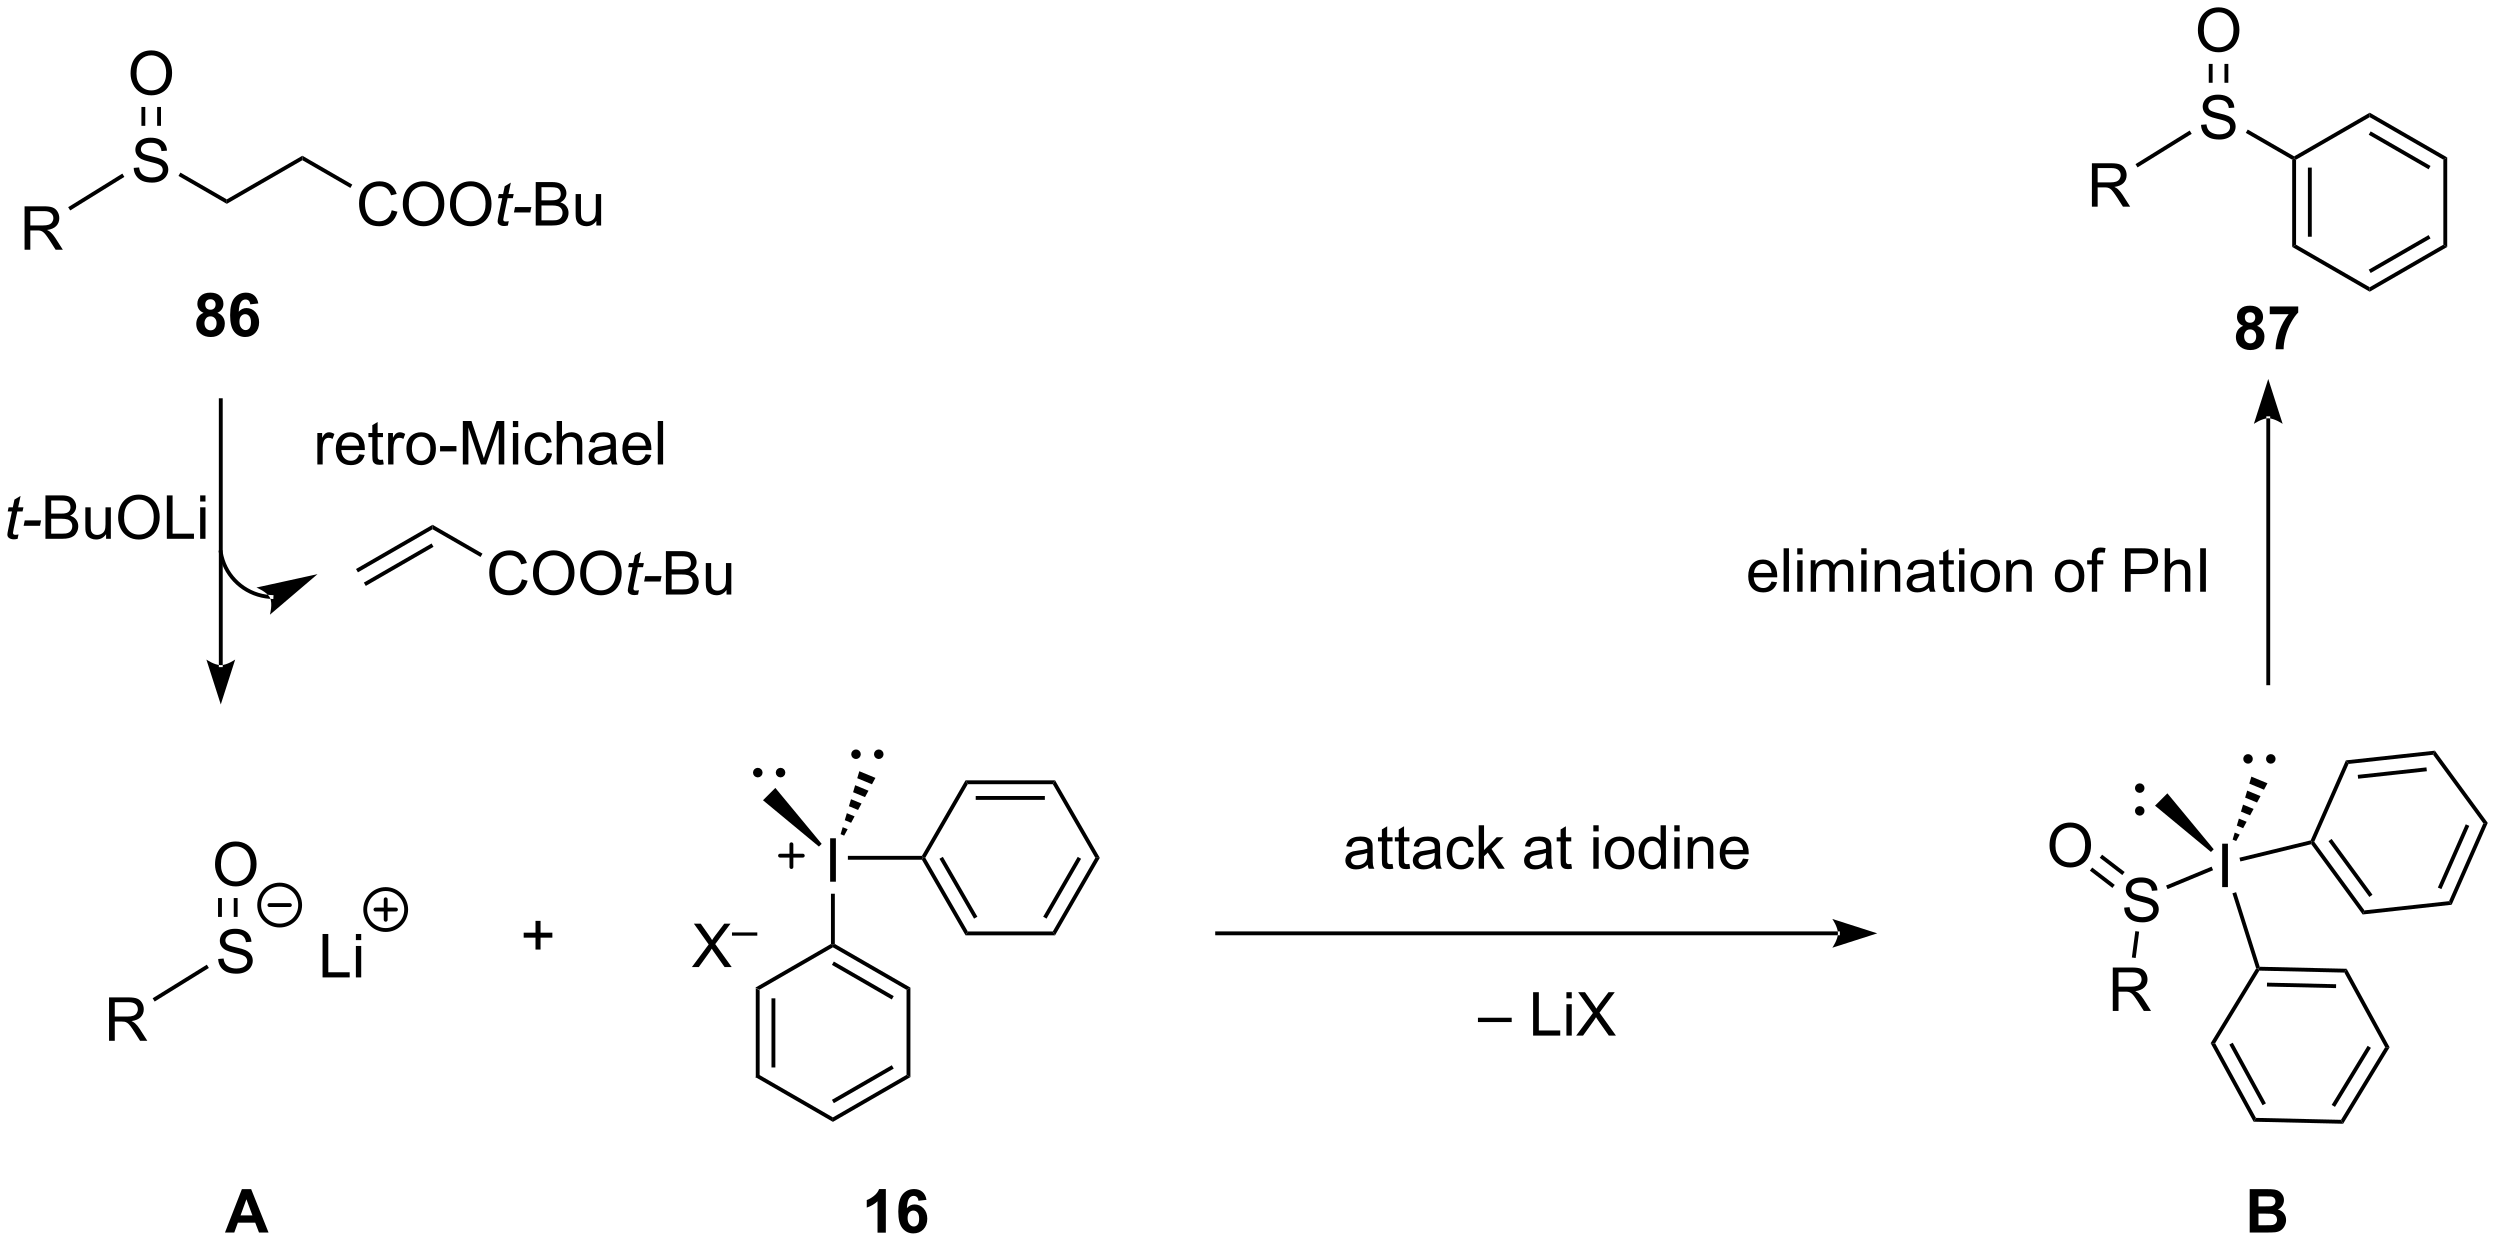 <?xml version="1.0" encoding="UTF-8"?>
<!DOCTYPE svg PUBLIC '-//W3C//DTD SVG 1.0//EN'
          'http://www.w3.org/TR/2001/REC-SVG-20010904/DTD/svg10.dtd'>
<svg stroke-dasharray="none" shape-rendering="auto" xmlns="http://www.w3.org/2000/svg" font-family="'Dialog'" text-rendering="auto" width="452" fill-opacity="1" color-interpolation="auto" color-rendering="auto" preserveAspectRatio="xMidYMid meet" font-size="12px" viewBox="0 0 452 225" fill="black" xmlns:xlink="http://www.w3.org/1999/xlink" stroke="black" image-rendering="auto" stroke-miterlimit="10" stroke-linecap="square" stroke-linejoin="miter" font-style="normal" stroke-width="1" height="225" stroke-dashoffset="0" font-weight="normal" stroke-opacity="1"
><!--Generated by the Batik Graphics2D SVG Generator--><defs id="genericDefs"
  /><g
  ><defs id="defs1"
    ><clipPath clipPathUnits="userSpaceOnUse" id="clipPath1"
      ><path d="M1.096 1.598 L339.553 1.598 L339.553 169.908 L1.096 169.908 L1.096 1.598 Z"
      /></clipPath
      ><clipPath clipPathUnits="userSpaceOnUse" id="clipPath2"
      ><path d="M4.325 9.65 L4.325 173.28 L333.37 173.28 L333.37 9.65 Z"
      /></clipPath
    ></defs
    ><g transform="scale(1.333,1.333) translate(-1.096,-1.598) matrix(1.029,0,0,1.029,-3.352,-8.328)"
    ><path d="M103.942 139.893 L104.452 140.188 L104.452 151.402 L103.942 151.697 ZM106.013 141.237 L106.013 150.353 L106.524 150.353 L106.524 141.237 Z" stroke="none" clip-path="url(#clipPath2)"
    /></g
    ><g transform="matrix(1.371,0,0,1.371,-5.931,-13.235)"
    ><path d="M103.942 151.697 L104.452 151.402 L114.164 157.009 L114.164 157.598 Z" stroke="none" clip-path="url(#clipPath2)"
    /></g
    ><g transform="matrix(1.371,0,0,1.371,-5.931,-13.235)"
    ><path d="M114.164 157.598 L114.164 157.009 L123.876 151.402 L124.386 151.697 ZM114.291 155.133 L122.187 150.574 L121.931 150.132 L114.036 154.691 Z" stroke="none" clip-path="url(#clipPath2)"
    /></g
    ><g transform="matrix(1.371,0,0,1.371,-5.931,-13.235)"
    ><path d="M124.386 151.697 L123.876 151.402 L123.876 140.188 L124.386 139.893 Z" stroke="none" clip-path="url(#clipPath2)"
    /></g
    ><g transform="matrix(1.371,0,0,1.371,-5.931,-13.235)"
    ><path d="M124.386 139.893 L123.876 140.188 L114.164 134.581 L114.164 134.286 L114.419 134.139 ZM122.187 141.016 L114.291 136.458 L114.036 136.899 L121.931 141.458 Z" stroke="none" clip-path="url(#clipPath2)"
    /></g
    ><g transform="matrix(1.371,0,0,1.371,-5.931,-13.235)"
    ><path d="M113.909 134.139 L114.164 134.286 L114.164 134.581 L104.452 140.188 L103.942 139.893 Z" stroke="none" clip-path="url(#clipPath2)"
    /></g
    ><g transform="matrix(1.371,0,0,1.371,-5.931,-13.235)"
    ><path d="M113.8 125.928 L113.8 120.201 L114.558 120.201 L114.558 125.928 L113.8 125.928 Z" stroke="none" clip-path="url(#clipPath2)"
    /></g
    ><g transform="matrix(1.371,0,0,1.371,-5.931,-13.235)"
    ><path d="M114.419 134.139 L114.164 134.286 L113.909 134.139 L113.909 127.515 L114.419 127.515 Z" stroke="none" clip-path="url(#clipPath2)"
    /></g
    ><g transform="matrix(1.371,0,0,1.371,-5.931,-13.235)"
    ><path d="M116.14 123.033 L116.14 122.523 L125.901 122.523 L126.049 122.778 L125.901 123.033 Z" stroke="none" clip-path="url(#clipPath2)"
    /></g
    ><g transform="matrix(1.371,0,0,1.371,-5.931,-13.235)"
    ><path d="M125.901 123.033 L126.049 122.778 L126.343 122.778 L131.95 132.489 L131.656 133 ZM128.22 122.905 L132.778 130.8 L133.22 130.545 L128.662 122.65 Z" stroke="none" clip-path="url(#clipPath2)"
    /></g
    ><g transform="matrix(1.371,0,0,1.371,-5.931,-13.235)"
    ><path d="M131.656 133 L131.95 132.489 L143.164 132.489 L143.459 133 Z" stroke="none" clip-path="url(#clipPath2)"
    /></g
    ><g transform="matrix(1.371,0,0,1.371,-5.931,-13.235)"
    ><path d="M143.459 133 L143.164 132.489 L148.772 122.778 L149.361 122.778 ZM142.337 130.8 L146.895 122.905 L146.453 122.65 L141.895 130.545 Z" stroke="none" clip-path="url(#clipPath2)"
    /></g
    ><g transform="matrix(1.371,0,0,1.371,-5.931,-13.235)"
    ><path d="M149.361 122.778 L148.772 122.778 L143.164 113.066 L143.459 112.556 Z" stroke="none" clip-path="url(#clipPath2)"
    /></g
    ><g transform="matrix(1.371,0,0,1.371,-5.931,-13.235)"
    ><path d="M143.459 112.556 L143.164 113.066 L131.95 113.066 L131.656 112.556 ZM142.116 114.627 L132.999 114.627 L132.999 115.138 L142.116 115.138 Z" stroke="none" clip-path="url(#clipPath2)"
    /></g
    ><g transform="matrix(1.371,0,0,1.371,-5.931,-13.235)"
    ><path d="M131.656 112.556 L131.95 113.066 L126.343 122.778 L126.049 122.778 L125.901 122.523 Z" stroke="none" clip-path="url(#clipPath2)"
    /></g
    ><g stroke-width="0.51" transform="matrix(1.371,0,0,1.371,-5.931,-13.235)" stroke-linejoin="round" stroke-linecap="round"
    ><path fill="none" d="M107.193 122.492 L110.193 122.492 M108.693 120.992 L108.693 123.992" clip-path="url(#clipPath2)"
    /></g
    ><g transform="matrix(1.371,0,0,1.371,-5.931,-13.235)"
    ><path d="M95.568 137.185 L97.782 134.201 L95.829 131.459 L96.732 131.459 L97.771 132.928 Q98.094 133.383 98.232 133.631 Q98.422 133.318 98.685 132.977 L99.837 131.459 L100.662 131.459 L98.649 134.157 L100.818 137.185 L99.881 137.185 L98.438 135.141 Q98.318 134.967 98.188 134.758 Q97.998 135.071 97.915 135.188 L96.477 137.185 L95.568 137.185 Z" stroke="none" clip-path="url(#clipPath2)"
    /></g
    ><g transform="matrix(1.371,0,0,1.371,-5.931,-13.235)"
    ><path d="M100.856 133.044 L100.856 132.618 L104.194 132.618 L104.194 133.044 L100.856 133.044 Z" stroke="none" clip-path="url(#clipPath2)"
    /></g
    ><g transform="matrix(1.371,0,0,1.371,-5.931,-13.235)"
    ><path d="M74.946 134.876 L74.946 133.306 L73.386 133.306 L73.386 132.649 L74.946 132.649 L74.946 131.092 L75.611 131.092 L75.611 132.649 L77.168 132.649 L77.168 133.306 L75.611 133.306 L75.611 134.876 L74.946 134.876 Z" stroke="none" clip-path="url(#clipPath2)"
    /></g
    ><g transform="matrix(1.371,0,0,1.371,-5.931,-13.235)"
    ><path d="M246.703 132.993 L246.703 132.993 L164.837 132.993 L164.582 132.993 L164.582 132.483 L164.837 132.483 L246.703 132.483 L246.958 132.483 L246.958 132.993 ZM251.887 132.738 L245.963 130.84 C245.963 130.84 246.703 131.908 246.703 132.738 C246.703 133.569 245.963 134.636 245.963 134.636 Z" stroke="none" clip-path="url(#clipPath2)"
    /></g
    ><g transform="matrix(1.371,0,0,1.371,-5.931,-13.235)"
    ><path d="M7.566 42.588 L7.566 36.861 L10.105 36.861 Q10.871 36.861 11.269 37.015 Q11.668 37.169 11.905 37.559 Q12.144 37.95 12.144 38.424 Q12.144 39.033 11.748 39.452 Q11.355 39.869 10.53 39.981 Q10.832 40.127 10.988 40.267 Q11.319 40.572 11.616 41.028 L12.613 42.588 L11.66 42.588 L10.902 41.395 Q10.569 40.88 10.353 40.606 Q10.139 40.333 9.97 40.223 Q9.801 40.114 9.623 40.072 Q9.496 40.044 9.202 40.044 L8.324 40.044 L8.324 42.588 L7.566 42.588 ZM8.324 39.387 L9.952 39.387 Q10.473 39.387 10.764 39.281 Q11.058 39.174 11.209 38.937 Q11.363 38.7 11.363 38.424 Q11.363 38.017 11.066 37.757 Q10.772 37.494 10.136 37.494 L8.324 37.494 L8.324 39.387 Z" stroke="none" clip-path="url(#clipPath2)"
    /></g
    ><g transform="matrix(1.371,0,0,1.371,-5.931,-13.235)"
    ><path d="M21.959 31.796 L22.675 31.733 Q22.724 32.163 22.909 32.439 Q23.096 32.715 23.487 32.884 Q23.878 33.053 24.365 33.053 Q24.8 33.053 25.13 32.926 Q25.464 32.796 25.625 32.572 Q25.787 32.348 25.787 32.082 Q25.787 31.811 25.63 31.611 Q25.474 31.41 25.115 31.272 Q24.886 31.184 24.096 30.994 Q23.307 30.803 22.99 30.637 Q22.581 30.421 22.378 30.103 Q22.177 29.785 22.177 29.389 Q22.177 28.957 22.422 28.579 Q22.669 28.202 23.141 28.006 Q23.615 27.811 24.193 27.811 Q24.831 27.811 25.315 28.017 Q25.802 28.223 26.063 28.621 Q26.326 29.02 26.346 29.522 L25.62 29.577 Q25.56 29.035 25.221 28.759 Q24.886 28.48 24.224 28.48 Q23.537 28.48 23.221 28.733 Q22.909 28.983 22.909 29.34 Q22.909 29.647 23.13 29.848 Q23.349 30.046 24.274 30.256 Q25.198 30.465 25.542 30.621 Q26.042 30.85 26.279 31.204 Q26.518 31.559 26.518 32.02 Q26.518 32.475 26.255 32.882 Q25.995 33.285 25.503 33.512 Q25.013 33.736 24.401 33.736 Q23.622 33.736 23.096 33.509 Q22.573 33.28 22.274 32.827 Q21.974 32.371 21.959 31.796 Z" stroke="none" clip-path="url(#clipPath2)"
    /></g
    ><g transform="matrix(1.371,0,0,1.371,-5.931,-13.235)"
    ><path d="M13.585 37.407 L13.316 36.974 L20.459 32.546 L20.728 32.98 Z" stroke="none" clip-path="url(#clipPath2)"
    /></g
    ><g transform="matrix(1.371,0,0,1.371,-5.931,-13.235)"
    ><path d="M27.863 32.857 L28.118 32.415 L34.234 35.946 L34.234 36.536 Z" stroke="none" clip-path="url(#clipPath2)"
    /></g
    ><g transform="matrix(1.371,0,0,1.371,-5.931,-13.235)"
    ><path d="M21.544 19.339 Q21.544 17.912 22.309 17.107 Q23.075 16.3 24.286 16.3 Q25.078 16.3 25.713 16.68 Q26.351 17.058 26.684 17.735 Q27.02 18.412 27.02 19.271 Q27.02 20.144 26.669 20.831 Q26.317 21.519 25.671 21.873 Q25.028 22.227 24.281 22.227 Q23.473 22.227 22.835 21.836 Q22.2 21.443 21.872 20.769 Q21.544 20.091 21.544 19.339 ZM22.325 19.349 Q22.325 20.386 22.88 20.982 Q23.437 21.576 24.278 21.576 Q25.132 21.576 25.684 20.974 Q26.239 20.373 26.239 19.269 Q26.239 18.568 26.002 18.047 Q25.765 17.526 25.309 17.24 Q24.856 16.951 24.288 16.951 Q23.484 16.951 22.903 17.506 Q22.325 18.058 22.325 19.349 Z" stroke="none" clip-path="url(#clipPath2)"
    /></g
    ><g transform="matrix(1.371,0,0,1.371,-5.931,-13.235)"
    ><path d="M25.558 26.248 L25.558 23.759 L25.048 23.759 L25.048 26.248 ZM23.486 26.248 L23.486 23.759 L22.976 23.759 L22.976 26.248 Z" stroke="none" clip-path="url(#clipPath2)"
    /></g
    ><g transform="matrix(1.371,0,0,1.371,-5.931,-13.235)"
    ><path d="M34.234 36.536 L34.234 35.946 L44.201 30.192 L44.201 30.781 Z" stroke="none" clip-path="url(#clipPath2)"
    /></g
    ><g transform="matrix(1.371,0,0,1.371,-5.931,-13.235)"
    ><path d="M55.982 37.383 L56.74 37.573 Q56.503 38.508 55.883 39 Q55.263 39.49 54.37 39.49 Q53.443 39.49 52.862 39.112 Q52.284 38.735 51.979 38.021 Q51.677 37.305 51.677 36.485 Q51.677 35.589 52.018 34.925 Q52.362 34.258 52.992 33.912 Q53.623 33.566 54.38 33.566 Q55.24 33.566 55.826 34.003 Q56.411 34.441 56.643 35.235 L55.896 35.409 Q55.698 34.784 55.318 34.5 Q54.94 34.214 54.365 34.214 Q53.706 34.214 53.261 34.532 Q52.818 34.847 52.638 35.381 Q52.458 35.914 52.458 36.48 Q52.458 37.211 52.672 37.756 Q52.886 38.3 53.333 38.571 Q53.784 38.839 54.307 38.839 Q54.943 38.839 55.383 38.472 Q55.826 38.105 55.982 37.383 ZM57.444 36.602 Q57.444 35.175 58.21 34.37 Q58.975 33.563 60.186 33.563 Q60.978 33.563 61.613 33.943 Q62.251 34.321 62.585 34.998 Q62.921 35.675 62.921 36.534 Q62.921 37.407 62.569 38.094 Q62.218 38.782 61.572 39.136 Q60.928 39.49 60.181 39.49 Q59.374 39.49 58.736 39.099 Q58.1 38.706 57.772 38.032 Q57.444 37.355 57.444 36.602 ZM58.225 36.612 Q58.225 37.649 58.78 38.245 Q59.337 38.839 60.178 38.839 Q61.033 38.839 61.585 38.237 Q62.139 37.636 62.139 36.532 Q62.139 35.831 61.902 35.31 Q61.665 34.789 61.21 34.503 Q60.757 34.214 60.189 34.214 Q59.384 34.214 58.803 34.769 Q58.225 35.321 58.225 36.612 ZM63.667 36.602 Q63.667 35.175 64.432 34.37 Q65.198 33.563 66.409 33.563 Q67.201 33.563 67.836 33.943 Q68.474 34.321 68.807 34.998 Q69.143 35.675 69.143 36.534 Q69.143 37.407 68.792 38.094 Q68.44 38.782 67.794 39.136 Q67.151 39.49 66.404 39.49 Q65.596 39.49 64.958 39.099 Q64.323 38.706 63.995 38.032 Q63.667 37.355 63.667 36.602 ZM64.448 36.612 Q64.448 37.649 65.003 38.245 Q65.56 38.839 66.401 38.839 Q67.255 38.839 67.807 38.237 Q68.362 37.636 68.362 36.532 Q68.362 35.831 68.125 35.31 Q67.888 34.789 67.432 34.503 Q66.979 34.214 66.412 34.214 Q65.607 34.214 65.026 34.769 Q64.448 35.321 64.448 36.612 Z" stroke="none" clip-path="url(#clipPath2)"
    /></g
    ><g transform="matrix(1.371,0,0,1.371,-5.931,-13.235)"
    ><path d="M71.421 38.816 L71.303 39.396 Q71.048 39.461 70.811 39.461 Q70.389 39.461 70.139 39.253 Q69.952 39.097 69.952 38.828 Q69.952 38.691 70.053 38.198 L70.556 35.789 L69.999 35.789 L70.111 35.243 L70.671 35.243 L70.884 34.222 L71.694 33.735 L71.376 35.243 L72.072 35.243 L71.954 35.789 L71.264 35.789 L70.783 38.081 Q70.694 38.519 70.694 38.605 Q70.694 38.73 70.764 38.797 Q70.837 38.862 71.001 38.862 Q71.236 38.862 71.421 38.816 ZM72.097 37.672 L72.245 36.964 L74.401 36.964 L74.255 37.672 L72.097 37.672 Z" stroke="none" clip-path="url(#clipPath2)"
    /></g
    ><g transform="matrix(1.371,0,0,1.371,-5.931,-13.235)"
    ><path d="M74.974 39.391 L74.974 33.664 L77.123 33.664 Q77.779 33.664 78.175 33.839 Q78.573 34.011 78.797 34.373 Q79.021 34.735 79.021 35.128 Q79.021 35.495 78.82 35.821 Q78.623 36.144 78.221 36.344 Q78.74 36.495 79.018 36.862 Q79.3 37.23 79.3 37.73 Q79.3 38.133 79.128 38.48 Q78.958 38.823 78.708 39.011 Q78.458 39.198 78.081 39.295 Q77.706 39.391 77.159 39.391 L74.974 39.391 ZM75.732 36.071 L76.971 36.071 Q77.474 36.071 77.693 36.003 Q77.982 35.917 78.128 35.719 Q78.276 35.519 78.276 35.219 Q78.276 34.933 78.138 34.717 Q78.003 34.5 77.748 34.42 Q77.495 34.339 76.878 34.339 L75.732 34.339 L75.732 36.071 ZM75.732 38.714 L77.159 38.714 Q77.526 38.714 77.675 38.688 Q77.935 38.641 78.109 38.532 Q78.287 38.422 78.398 38.214 Q78.513 38.003 78.513 37.73 Q78.513 37.409 78.349 37.175 Q78.185 36.938 77.893 36.842 Q77.604 36.745 77.057 36.745 L75.732 36.745 L75.732 38.714 ZM82.971 39.391 L82.971 38.782 Q82.487 39.485 81.654 39.485 Q81.287 39.485 80.969 39.344 Q80.651 39.203 80.495 38.99 Q80.341 38.776 80.279 38.469 Q80.237 38.261 80.237 37.813 L80.237 35.243 L80.94 35.243 L80.94 37.542 Q80.94 38.094 80.982 38.284 Q81.05 38.563 81.263 38.722 Q81.479 38.878 81.794 38.878 Q82.112 38.878 82.388 38.717 Q82.667 38.555 82.781 38.276 Q82.896 37.995 82.896 37.464 L82.896 35.243 L83.599 35.243 L83.599 39.391 L82.971 39.391 Z" stroke="none" clip-path="url(#clipPath2)"
    /></g
    ><g transform="matrix(1.371,0,0,1.371,-5.931,-13.235)"
    ><path d="M44.201 30.781 L44.201 30.192 L50.787 33.995 L50.532 34.437 Z" stroke="none" clip-path="url(#clipPath2)"
    /></g
    ><g transform="matrix(1.371,0,0,1.371,-5.931,-13.235)"
    ><path d="M280.195 36.91 L280.195 31.184 L282.734 31.184 Q283.5 31.184 283.898 31.338 Q284.296 31.491 284.533 31.882 Q284.773 32.273 284.773 32.746 Q284.773 33.356 284.377 33.775 Q283.984 34.192 283.158 34.304 Q283.461 34.45 283.617 34.59 Q283.947 34.895 284.244 35.351 L285.242 36.91 L284.289 36.91 L283.531 35.718 Q283.197 35.202 282.981 34.929 Q282.768 34.655 282.599 34.546 Q282.429 34.437 282.252 34.395 Q282.125 34.366 281.83 34.366 L280.953 34.366 L280.953 36.91 L280.195 36.91 ZM280.953 33.71 L282.58 33.71 Q283.101 33.71 283.393 33.603 Q283.687 33.496 283.838 33.26 Q283.992 33.023 283.992 32.746 Q283.992 32.34 283.695 32.08 Q283.401 31.817 282.765 31.817 L280.953 31.817 L280.953 33.71 Z" stroke="none" clip-path="url(#clipPath2)"
    /></g
    ><g transform="matrix(1.371,0,0,1.371,-5.931,-13.235)"
    ><path d="M294.587 26.118 L295.303 26.056 Q295.353 26.485 295.538 26.761 Q295.725 27.037 296.116 27.207 Q296.507 27.376 296.993 27.376 Q297.428 27.376 297.759 27.248 Q298.092 27.118 298.254 26.894 Q298.415 26.67 298.415 26.405 Q298.415 26.134 298.259 25.933 Q298.103 25.733 297.743 25.595 Q297.514 25.506 296.725 25.316 Q295.936 25.126 295.618 24.959 Q295.21 24.743 295.007 24.425 Q294.806 24.108 294.806 23.712 Q294.806 23.28 295.051 22.902 Q295.298 22.524 295.769 22.329 Q296.243 22.134 296.822 22.134 Q297.46 22.134 297.944 22.34 Q298.431 22.545 298.691 22.944 Q298.954 23.342 298.975 23.845 L298.249 23.899 Q298.189 23.358 297.85 23.082 Q297.514 22.803 296.853 22.803 Q296.165 22.803 295.85 23.056 Q295.538 23.306 295.538 23.662 Q295.538 23.97 295.759 24.17 Q295.978 24.368 296.902 24.579 Q297.827 24.787 298.171 24.944 Q298.671 25.173 298.908 25.527 Q299.147 25.881 299.147 26.342 Q299.147 26.798 298.884 27.204 Q298.624 27.608 298.132 27.834 Q297.642 28.058 297.03 28.058 Q296.251 28.058 295.725 27.832 Q295.202 27.602 294.902 27.149 Q294.603 26.694 294.587 26.118 Z" stroke="none" clip-path="url(#clipPath2)"
    /></g
    ><g transform="matrix(1.371,0,0,1.371,-5.931,-13.235)"
    ><path d="M286.213 31.73 L285.945 31.297 L293.088 26.869 L293.357 27.303 Z" stroke="none" clip-path="url(#clipPath2)"
    /></g
    ><g transform="matrix(1.371,0,0,1.371,-5.931,-13.235)"
    ><path d="M300.491 27.18 L300.747 26.738 L306.863 30.269 L306.863 30.564 L306.607 30.711 Z" stroke="none" clip-path="url(#clipPath2)"
    /></g
    ><g transform="matrix(1.371,0,0,1.371,-5.931,-13.235)"
    ><path d="M294.172 13.662 Q294.172 12.235 294.938 11.43 Q295.704 10.623 296.915 10.623 Q297.706 10.623 298.342 11.003 Q298.98 11.38 299.313 12.057 Q299.649 12.735 299.649 13.594 Q299.649 14.466 299.297 15.154 Q298.946 15.841 298.3 16.195 Q297.657 16.55 296.909 16.55 Q296.102 16.55 295.464 16.159 Q294.829 15.766 294.5 15.091 Q294.172 14.414 294.172 13.662 ZM294.954 13.672 Q294.954 14.709 295.508 15.305 Q296.066 15.899 296.907 15.899 Q297.761 15.899 298.313 15.297 Q298.868 14.695 298.868 13.591 Q298.868 12.891 298.631 12.37 Q298.394 11.849 297.938 11.563 Q297.485 11.274 296.917 11.274 Q296.113 11.274 295.532 11.828 Q294.954 12.38 294.954 13.672 Z" stroke="none" clip-path="url(#clipPath2)"
    /></g
    ><g transform="matrix(1.371,0,0,1.371,-5.931,-13.235)"
    ><path d="M298.187 20.57 L298.187 18.081 L297.676 18.081 L297.676 20.57 ZM296.115 20.57 L296.115 18.081 L295.605 18.081 L295.605 20.57 Z" stroke="none" clip-path="url(#clipPath2)"
    /></g
    ><g transform="matrix(1.371,0,0,1.371,-5.931,-13.235)"
    ><path d="M306.607 30.711 L306.863 30.564 L307.118 30.711 L307.118 41.925 L306.607 42.22 ZM308.679 31.76 L308.679 40.876 L309.189 40.876 L309.189 31.76 Z" stroke="none" clip-path="url(#clipPath2)"
    /></g
    ><g transform="matrix(1.371,0,0,1.371,-5.931,-13.235)"
    ><path d="M306.607 42.22 L307.118 41.925 L316.829 47.532 L316.829 48.121 Z" stroke="none" clip-path="url(#clipPath2)"
    /></g
    ><g transform="matrix(1.371,0,0,1.371,-5.931,-13.235)"
    ><path d="M316.829 48.121 L316.829 47.532 L326.541 41.925 L327.051 42.22 ZM316.957 45.656 L324.852 41.097 L324.597 40.655 L316.702 45.214 Z" stroke="none" clip-path="url(#clipPath2)"
    /></g
    ><g transform="matrix(1.371,0,0,1.371,-5.931,-13.235)"
    ><path d="M327.051 42.22 L326.541 41.925 L326.541 30.711 L327.051 30.416 Z" stroke="none" clip-path="url(#clipPath2)"
    /></g
    ><g transform="matrix(1.371,0,0,1.371,-5.931,-13.235)"
    ><path d="M327.051 30.416 L326.541 30.711 L316.829 25.104 L316.829 24.515 ZM324.852 31.539 L316.957 26.98 L316.702 27.422 L324.597 31.981 Z" stroke="none" clip-path="url(#clipPath2)"
    /></g
    ><g transform="matrix(1.371,0,0,1.371,-5.931,-13.235)"
    ><path d="M316.829 24.515 L316.829 25.104 L307.118 30.711 L306.863 30.564 L306.863 30.269 Z" stroke="none" clip-path="url(#clipPath2)"
    /></g
    ><g transform="matrix(1.371,0,0,1.371,-5.931,-13.235)"
    ><path d="M31.164 50.906 Q30.739 50.726 30.544 50.413 Q30.351 50.098 30.351 49.723 Q30.351 49.083 30.799 48.666 Q31.247 48.247 32.07 48.247 Q32.888 48.247 33.338 48.666 Q33.789 49.083 33.789 49.723 Q33.789 50.122 33.58 50.432 Q33.375 50.742 33 50.906 Q33.476 51.098 33.724 51.465 Q33.974 51.833 33.974 52.312 Q33.974 53.106 33.466 53.604 Q32.961 54.098 32.122 54.098 Q31.341 54.098 30.82 53.687 Q30.208 53.203 30.208 52.359 Q30.208 51.895 30.437 51.507 Q30.669 51.117 31.164 50.906 ZM31.39 49.801 Q31.39 50.13 31.575 50.315 Q31.763 50.497 32.07 50.497 Q32.383 50.497 32.57 50.312 Q32.758 50.124 32.758 49.796 Q32.758 49.489 32.573 49.304 Q32.388 49.117 32.083 49.117 Q31.765 49.117 31.578 49.304 Q31.39 49.492 31.39 49.801 ZM31.289 52.255 Q31.289 52.708 31.52 52.963 Q31.755 53.215 32.101 53.215 Q32.442 53.215 32.664 52.971 Q32.888 52.726 32.888 52.265 Q32.888 51.864 32.661 51.619 Q32.435 51.374 32.086 51.374 Q31.685 51.374 31.487 51.653 Q31.289 51.929 31.289 52.255 ZM38.392 49.671 L37.329 49.788 Q37.29 49.46 37.126 49.304 Q36.962 49.148 36.699 49.148 Q36.353 49.148 36.11 49.46 Q35.871 49.773 35.808 50.762 Q36.22 50.278 36.829 50.278 Q37.517 50.278 38.006 50.801 Q38.496 51.325 38.496 52.153 Q38.496 53.031 37.98 53.565 Q37.465 54.096 36.657 54.096 Q35.79 54.096 35.23 53.421 Q34.673 52.747 34.673 51.21 Q34.673 49.637 35.254 48.942 Q35.837 48.247 36.767 48.247 Q37.418 48.247 37.845 48.611 Q38.274 48.976 38.392 49.671 ZM35.902 52.067 Q35.902 52.601 36.147 52.893 Q36.394 53.184 36.712 53.184 Q37.017 53.184 37.22 52.947 Q37.423 52.708 37.423 52.163 Q37.423 51.606 37.204 51.346 Q36.985 51.085 36.657 51.085 Q36.34 51.085 36.121 51.335 Q35.902 51.583 35.902 52.067 Z" stroke="none" clip-path="url(#clipPath2)"
    /></g
    ><g transform="matrix(1.371,0,0,1.371,-5.931,-13.235)"
    ><path d="M121.145 172.209 L120.049 172.209 L120.049 168.071 Q119.448 168.634 118.63 168.905 L118.63 167.907 Q119.059 167.767 119.562 167.376 Q120.067 166.983 120.255 166.459 L121.145 166.459 L121.145 172.209 ZM126.506 167.884 L125.444 168.001 Q125.405 167.673 125.24 167.517 Q125.076 167.36 124.813 167.36 Q124.467 167.36 124.225 167.673 Q123.985 167.985 123.923 168.975 Q124.334 168.49 124.944 168.49 Q125.631 168.49 126.121 169.014 Q126.61 169.537 126.61 170.365 Q126.61 171.243 126.095 171.777 Q125.579 172.308 124.772 172.308 Q123.905 172.308 123.345 171.634 Q122.787 170.959 122.787 169.423 Q122.787 167.85 123.368 167.155 Q123.951 166.459 124.881 166.459 Q125.532 166.459 125.959 166.824 Q126.389 167.188 126.506 167.884 ZM124.016 170.28 Q124.016 170.813 124.261 171.105 Q124.509 171.397 124.826 171.397 Q125.131 171.397 125.334 171.16 Q125.537 170.92 125.537 170.376 Q125.537 169.819 125.319 169.558 Q125.1 169.298 124.772 169.298 Q124.454 169.298 124.235 169.548 Q124.016 169.795 124.016 170.28 Z" stroke="none" clip-path="url(#clipPath2)"
    /></g
    ><g transform="matrix(1.371,0,0,1.371,-5.931,-13.235)"
    ><path d="M33.186 97.372 L33.186 97.372 L33.186 62.426 L33.186 62.171 L33.697 62.171 L33.697 62.426 L33.697 97.372 L33.697 97.627 L33.186 97.627 ZM33.441 102.556 L35.339 96.632 C35.339 96.632 34.272 97.372 33.441 97.372 C32.611 97.372 31.543 96.632 31.543 96.632 Z" stroke="none" clip-path="url(#clipPath2)"
    /></g
    ><g transform="matrix(1.371,0,0,1.371,-5.931,-13.235)"
    ><path d="M40.117 88.638 L40.117 88.638 C40.116 88.638 40.116 88.638 40.115 88.638 L40.127 88.383 L40.118 88.638 C40.118 88.638 40.118 88.638 40.118 88.638 L40.118 88.638 C40.118 88.638 40.118 88.638 40.118 88.638 L40.118 88.638 C40.118 88.638 40.118 88.638 40.117 88.638 L40.117 88.638 C40.117 88.638 40.115 88.638 40.114 88.638 L40.125 88.383 L40.114 88.638 C40.111 88.638 40.109 88.638 40.107 88.637 L40.106 88.637 C40.101 88.637 40.095 88.637 40.089 88.637 L40.1 88.382 L40.089 88.637 C40.066 88.636 40.044 88.635 40.021 88.633 L40.035 88.379 L40.021 88.633 C39.976 88.631 39.93 88.628 39.885 88.625 L39.885 88.625 C39.522 88.599 39.157 88.545 38.795 88.463 L38.795 88.463 C37.345 88.136 36.066 87.386 35.088 86.351 L35.273 86.176 L35.088 86.351 C34.11 85.316 33.434 83.996 33.189 82.53 L33.147 82.278 L33.651 82.194 L33.692 82.446 C33.92 83.81 34.549 85.038 35.459 86.001 L35.459 86.001 C36.368 86.963 37.558 87.661 38.907 87.966 L38.851 88.215 L38.907 87.966 C39.245 88.042 39.584 88.092 39.922 88.116 L39.903 88.37 L39.922 88.116 C39.964 88.119 40.006 88.122 40.048 88.124 L40.048 88.124 C40.069 88.125 40.09 88.126 40.111 88.127 L40.112 88.127 C40.117 88.127 40.122 88.127 40.127 88.128 L40.117 88.382 L40.127 88.128 C40.13 88.128 40.133 88.128 40.136 88.128 L40.136 88.128 C40.136 88.128 40.135 88.128 40.135 88.128 L40.135 88.128 C40.135 88.128 40.135 88.128 40.136 88.128 L40.136 88.128 C40.136 88.128 40.136 88.128 40.136 88.128 L40.136 88.128 C40.136 88.128 40.136 88.128 40.136 88.128 L40.138 88.128 C40.139 88.128 40.139 88.128 40.139 88.128 L40.394 88.139 L40.371 88.649 ZM46.198 85.369 L38.143 87.136 C38.143 87.136 39.539 87.698 39.928 88.482 C40.317 89.266 39.922 90.718 39.922 90.718 Z" stroke="none" clip-path="url(#clipPath2)"
    /></g
    ><g transform="matrix(1.371,0,0,1.371,-5.931,-13.235)"
    ><path d="M51.529 85.129 L51.273 84.688 L61.368 78.86 L61.368 79.449 ZM52.564 86.924 L61.495 81.767 L61.24 81.325 L52.309 86.482 Z" stroke="none" clip-path="url(#clipPath2)"
    /></g
    ><g transform="matrix(1.371,0,0,1.371,-5.931,-13.235)"
    ><path d="M73.149 86.051 L73.907 86.241 Q73.67 87.176 73.05 87.668 Q72.43 88.158 71.537 88.158 Q70.61 88.158 70.029 87.78 Q69.451 87.402 69.146 86.689 Q68.844 85.973 68.844 85.152 Q68.844 84.257 69.185 83.593 Q69.529 82.926 70.159 82.579 Q70.79 82.233 71.547 82.233 Q72.407 82.233 72.993 82.671 Q73.579 83.108 73.81 83.902 L73.063 84.077 Q72.865 83.452 72.485 83.168 Q72.107 82.882 71.532 82.882 Q70.873 82.882 70.428 83.199 Q69.985 83.514 69.805 84.048 Q69.626 84.582 69.626 85.147 Q69.626 85.879 69.839 86.423 Q70.053 86.968 70.501 87.238 Q70.951 87.507 71.474 87.507 Q72.11 87.507 72.55 87.139 Q72.993 86.772 73.149 86.051 ZM74.611 85.269 Q74.611 83.843 75.377 83.038 Q76.142 82.231 77.353 82.231 Q78.145 82.231 78.78 82.611 Q79.418 82.988 79.752 83.665 Q80.088 84.343 80.088 85.202 Q80.088 86.074 79.736 86.762 Q79.385 87.449 78.739 87.803 Q78.096 88.158 77.348 88.158 Q76.541 88.158 75.903 87.767 Q75.267 87.374 74.939 86.699 Q74.611 86.022 74.611 85.269 ZM75.392 85.28 Q75.392 86.316 75.947 86.913 Q76.504 87.507 77.346 87.507 Q78.2 87.507 78.752 86.905 Q79.306 86.303 79.306 85.199 Q79.306 84.499 79.07 83.978 Q78.832 83.457 78.377 83.171 Q77.924 82.882 77.356 82.882 Q76.551 82.882 75.971 83.436 Q75.392 83.988 75.392 85.28 ZM80.834 85.269 Q80.834 83.843 81.599 83.038 Q82.365 82.231 83.576 82.231 Q84.368 82.231 85.003 82.611 Q85.641 82.988 85.974 83.665 Q86.31 84.343 86.31 85.202 Q86.31 86.074 85.959 86.762 Q85.607 87.449 84.961 87.803 Q84.318 88.158 83.571 88.158 Q82.763 88.158 82.126 87.767 Q81.49 87.374 81.162 86.699 Q80.834 86.022 80.834 85.269 ZM81.615 85.28 Q81.615 86.316 82.17 86.913 Q82.727 87.507 83.568 87.507 Q84.422 87.507 84.974 86.905 Q85.529 86.303 85.529 85.199 Q85.529 84.499 85.292 83.978 Q85.055 83.457 84.599 83.171 Q84.146 82.882 83.579 82.882 Q82.774 82.882 82.193 83.436 Q81.615 83.988 81.615 85.28 Z" stroke="none" clip-path="url(#clipPath2)"
    /></g
    ><g transform="matrix(1.371,0,0,1.371,-5.931,-13.235)"
    ><path d="M88.588 87.483 L88.471 88.064 Q88.215 88.129 87.978 88.129 Q87.556 88.129 87.306 87.921 Q87.119 87.764 87.119 87.496 Q87.119 87.358 87.221 86.866 L87.723 84.457 L87.166 84.457 L87.278 83.91 L87.838 83.91 L88.051 82.889 L88.861 82.402 L88.543 83.91 L89.239 83.91 L89.122 84.457 L88.431 84.457 L87.95 86.749 Q87.861 87.186 87.861 87.272 Q87.861 87.397 87.931 87.465 Q88.004 87.53 88.168 87.53 Q88.403 87.53 88.588 87.483 ZM89.264 86.34 L89.412 85.632 L91.568 85.632 L91.422 86.34 L89.264 86.34 Z" stroke="none" clip-path="url(#clipPath2)"
    /></g
    ><g transform="matrix(1.371,0,0,1.371,-5.931,-13.235)"
    ><path d="M92.141 88.059 L92.141 82.332 L94.29 82.332 Q94.946 82.332 95.342 82.507 Q95.74 82.678 95.964 83.04 Q96.188 83.402 96.188 83.796 Q96.188 84.163 95.987 84.488 Q95.79 84.811 95.388 85.012 Q95.907 85.163 96.185 85.53 Q96.467 85.897 96.467 86.397 Q96.467 86.801 96.295 87.147 Q96.126 87.491 95.876 87.678 Q95.626 87.866 95.248 87.962 Q94.873 88.059 94.326 88.059 L92.141 88.059 ZM92.899 84.738 L94.138 84.738 Q94.641 84.738 94.86 84.671 Q95.149 84.585 95.295 84.387 Q95.443 84.186 95.443 83.887 Q95.443 83.6 95.305 83.384 Q95.17 83.168 94.915 83.087 Q94.662 83.007 94.045 83.007 L92.899 83.007 L92.899 84.738 ZM92.899 87.382 L94.326 87.382 Q94.693 87.382 94.842 87.356 Q95.102 87.309 95.277 87.199 Q95.454 87.09 95.566 86.882 Q95.68 86.671 95.68 86.397 Q95.68 86.077 95.516 85.843 Q95.352 85.606 95.06 85.509 Q94.771 85.413 94.225 85.413 L92.899 85.413 L92.899 87.382 ZM100.138 88.059 L100.138 87.449 Q99.654 88.152 98.821 88.152 Q98.454 88.152 98.136 88.012 Q97.818 87.871 97.662 87.658 Q97.508 87.444 97.446 87.137 Q97.404 86.928 97.404 86.481 L97.404 83.91 L98.107 83.91 L98.107 86.21 Q98.107 86.762 98.149 86.952 Q98.217 87.231 98.43 87.389 Q98.646 87.546 98.961 87.546 Q99.279 87.546 99.555 87.384 Q99.834 87.223 99.948 86.944 Q100.063 86.663 100.063 86.132 L100.063 83.91 L100.766 83.91 L100.766 88.059 L100.138 88.059 Z" stroke="none" clip-path="url(#clipPath2)"
    /></g
    ><g transform="matrix(1.371,0,0,1.371,-5.931,-13.235)"
    ><path d="M61.368 79.449 L61.368 78.86 L67.954 82.662 L67.699 83.104 Z" stroke="none" clip-path="url(#clipPath2)"
    /></g
    ><g transform="matrix(1.371,0,0,1.371,-5.931,-13.235)"
    ><path d="M6.766 80.133 L6.648 80.713 Q6.393 80.778 6.156 80.778 Q5.734 80.778 5.484 80.57 Q5.297 80.414 5.297 80.146 Q5.297 80.008 5.398 79.515 L5.901 77.106 L5.344 77.106 L5.456 76.56 L6.016 76.56 L6.229 75.539 L7.039 75.052 L6.721 76.56 L7.417 76.56 L7.299 77.106 L6.609 77.106 L6.128 79.398 Q6.039 79.836 6.039 79.922 Q6.039 80.047 6.109 80.114 Q6.182 80.18 6.346 80.18 Q6.581 80.18 6.766 80.133 ZM7.441 78.989 L7.59 78.281 L9.746 78.281 L9.6 78.989 L7.441 78.989 Z" stroke="none" clip-path="url(#clipPath2)"
    /></g
    ><g transform="matrix(1.371,0,0,1.371,-5.931,-13.235)"
    ><path d="M10.319 80.708 L10.319 74.981 L12.467 74.981 Q13.124 74.981 13.52 75.156 Q13.918 75.328 14.142 75.69 Q14.366 76.052 14.366 76.445 Q14.366 76.812 14.165 77.138 Q13.967 77.461 13.566 77.661 Q14.085 77.812 14.363 78.18 Q14.645 78.547 14.645 79.047 Q14.645 79.45 14.473 79.797 Q14.303 80.14 14.053 80.328 Q13.803 80.515 13.426 80.612 Q13.051 80.708 12.504 80.708 L10.319 80.708 ZM11.077 77.388 L12.316 77.388 Q12.819 77.388 13.038 77.32 Q13.327 77.234 13.473 77.036 Q13.621 76.836 13.621 76.536 Q13.621 76.25 13.483 76.034 Q13.348 75.817 13.092 75.737 Q12.84 75.656 12.223 75.656 L11.077 75.656 L11.077 77.388 ZM11.077 80.031 L12.504 80.031 Q12.871 80.031 13.02 80.005 Q13.28 79.958 13.454 79.849 Q13.631 79.739 13.743 79.531 Q13.858 79.32 13.858 79.047 Q13.858 78.726 13.694 78.492 Q13.53 78.255 13.238 78.159 Q12.949 78.062 12.402 78.062 L11.077 78.062 L11.077 80.031 ZM18.316 80.708 L18.316 80.099 Q17.832 80.802 16.999 80.802 Q16.631 80.802 16.314 80.661 Q15.996 80.521 15.84 80.307 Q15.686 80.094 15.624 79.786 Q15.582 79.578 15.582 79.13 L15.582 76.56 L16.285 76.56 L16.285 78.859 Q16.285 79.411 16.327 79.601 Q16.395 79.88 16.608 80.039 Q16.824 80.195 17.139 80.195 Q17.457 80.195 17.733 80.034 Q18.012 79.872 18.126 79.594 Q18.241 79.312 18.241 78.781 L18.241 76.56 L18.944 76.56 L18.944 80.708 L18.316 80.708 ZM19.906 77.919 Q19.906 76.492 20.672 75.687 Q21.437 74.88 22.648 74.88 Q23.44 74.88 24.075 75.26 Q24.713 75.638 25.047 76.315 Q25.383 76.992 25.383 77.851 Q25.383 78.724 25.031 79.411 Q24.68 80.099 24.034 80.453 Q23.391 80.807 22.643 80.807 Q21.836 80.807 21.198 80.416 Q20.562 80.023 20.234 79.349 Q19.906 78.672 19.906 77.919 ZM20.687 77.93 Q20.687 78.966 21.242 79.562 Q21.799 80.156 22.641 80.156 Q23.495 80.156 24.047 79.555 Q24.602 78.953 24.602 77.849 Q24.602 77.148 24.364 76.627 Q24.128 76.106 23.672 75.82 Q23.219 75.531 22.651 75.531 Q21.846 75.531 21.266 76.086 Q20.687 76.638 20.687 77.93 ZM26.327 80.708 L26.327 74.981 L27.085 74.981 L27.085 80.031 L29.905 80.031 L29.905 80.708 L26.327 80.708 ZM30.721 75.789 L30.721 74.981 L31.424 74.981 L31.424 75.789 L30.721 75.789 ZM30.721 80.708 L30.721 76.56 L31.424 76.56 L31.424 80.708 L30.721 80.708 Z" stroke="none" clip-path="url(#clipPath2)"
    /></g
    ><g transform="matrix(1.371,0,0,1.371,-5.931,-13.235)"
    ><path d="M18.706 146.912 L18.706 141.185 L21.245 141.185 Q22.01 141.185 22.409 141.339 Q22.807 141.493 23.044 141.883 Q23.284 142.274 23.284 142.748 Q23.284 143.357 22.888 143.777 Q22.495 144.193 21.669 144.305 Q21.971 144.451 22.128 144.592 Q22.458 144.896 22.755 145.352 L23.753 146.912 L22.799 146.912 L22.041 145.719 Q21.708 145.204 21.492 144.93 Q21.279 144.657 21.109 144.547 Q20.94 144.438 20.763 144.396 Q20.635 144.368 20.341 144.368 L19.463 144.368 L19.463 146.912 L18.706 146.912 ZM19.463 143.712 L21.091 143.712 Q21.612 143.712 21.904 143.605 Q22.198 143.498 22.349 143.261 Q22.503 143.024 22.503 142.748 Q22.503 142.342 22.206 142.081 Q21.911 141.818 21.276 141.818 L19.463 141.818 L19.463 143.712 Z" stroke="none" clip-path="url(#clipPath2)"
    /></g
    ><g transform="matrix(1.371,0,0,1.371,-5.931,-13.235)"
    ><path d="M33.098 136.12 L33.814 136.057 Q33.864 136.487 34.048 136.763 Q34.236 137.039 34.627 137.208 Q35.017 137.377 35.504 137.377 Q35.939 137.377 36.27 137.25 Q36.603 137.12 36.764 136.896 Q36.926 136.672 36.926 136.406 Q36.926 136.135 36.77 135.935 Q36.614 135.734 36.254 135.596 Q36.025 135.508 35.236 135.318 Q34.447 135.127 34.129 134.961 Q33.72 134.745 33.517 134.427 Q33.317 134.109 33.317 133.713 Q33.317 133.281 33.561 132.904 Q33.809 132.526 34.28 132.331 Q34.754 132.135 35.332 132.135 Q35.97 132.135 36.455 132.341 Q36.942 132.547 37.202 132.945 Q37.465 133.344 37.486 133.846 L36.759 133.901 Q36.699 133.359 36.361 133.083 Q36.025 132.805 35.364 132.805 Q34.676 132.805 34.361 133.057 Q34.048 133.307 34.048 133.664 Q34.048 133.971 34.27 134.172 Q34.489 134.37 35.413 134.581 Q36.337 134.789 36.681 134.945 Q37.181 135.174 37.418 135.529 Q37.658 135.883 37.658 136.344 Q37.658 136.799 37.395 137.206 Q37.134 137.609 36.642 137.836 Q36.153 138.06 35.541 138.06 Q34.762 138.06 34.236 137.833 Q33.712 137.604 33.413 137.151 Q33.114 136.695 33.098 136.12 Z" stroke="none" clip-path="url(#clipPath2)"
    /></g
    ><g transform="matrix(1.371,0,0,1.371,-5.931,-13.235)"
    ><path d="M24.724 141.732 L24.455 141.298 L31.599 136.871 L31.868 137.304 Z" stroke="none" clip-path="url(#clipPath2)"
    /></g
    ><g transform="matrix(1.371,0,0,1.371,-5.931,-13.235)"
    ><path d="M32.683 123.663 Q32.683 122.236 33.449 121.431 Q34.214 120.624 35.425 120.624 Q36.217 120.624 36.852 121.004 Q37.49 121.382 37.824 122.059 Q38.16 122.736 38.16 123.595 Q38.16 124.468 37.808 125.155 Q37.457 125.843 36.811 126.197 Q36.167 126.551 35.42 126.551 Q34.613 126.551 33.975 126.16 Q33.339 125.767 33.011 125.093 Q32.683 124.416 32.683 123.663 ZM33.464 123.674 Q33.464 124.71 34.019 125.306 Q34.576 125.9 35.417 125.9 Q36.272 125.9 36.824 125.299 Q37.378 124.697 37.378 123.593 Q37.378 122.892 37.142 122.371 Q36.904 121.85 36.449 121.564 Q35.996 121.275 35.428 121.275 Q34.623 121.275 34.042 121.83 Q33.464 122.382 33.464 123.674 Z" stroke="none" clip-path="url(#clipPath2)"
    /></g
    ><g transform="matrix(1.371,0,0,1.371,-5.931,-13.235)"
    ><path d="M35.662 130.572 L35.151 130.572 L35.151 128.083 L35.662 128.083 ZM33.59 130.572 L33.59 128.083 L33.08 128.083 L33.08 130.572 Z" stroke="none" clip-path="url(#clipPath2)"
    /></g
    ><g transform="matrix(1.371,0,0,1.371,-5.931,-13.235)"
    ><path d="M46.863 138.549 L46.863 132.822 L47.62 132.822 L47.62 137.872 L50.441 137.872 L50.441 138.549 L46.863 138.549 ZM51.257 133.63 L51.257 132.822 L51.96 132.822 L51.96 133.63 L51.257 133.63 ZM51.257 138.549 L51.257 134.401 L51.96 134.401 L51.96 138.549 L51.257 138.549 Z" stroke="none" clip-path="url(#clipPath2)"
    /></g
    ><g stroke-width="0.51" transform="matrix(1.371,0,0,1.371,-5.931,-13.235)" stroke-linejoin="round" stroke-linecap="round"
    ><path fill="none" d="M55.19 132.299 C53.699 132.299 52.49 131.091 52.49 129.599 C52.49 128.108 53.699 126.899 55.19 126.899 C56.681 126.899 57.89 128.108 57.89 129.599 C57.89 131.091 56.681 132.299 55.19 132.299 M53.84 129.599 L56.54 129.599 M55.19 128.249 L55.19 130.949" clip-path="url(#clipPath2)"
    /></g
    ><g stroke-width="0.51" transform="matrix(1.371,0,0,1.371,-5.931,-13.235)" stroke-linejoin="round" stroke-linecap="round"
    ><path fill="none" d="M41.206 131.711 C39.715 131.711 38.506 130.502 38.506 129.011 C38.506 127.52 39.715 126.311 41.206 126.311 C42.697 126.311 43.906 127.52 43.906 129.011 C43.906 130.502 42.697 131.711 41.206 131.711 M39.856 129.011 L42.556 129.011" clip-path="url(#clipPath2)"
    /></g
    ><g transform="matrix(1.371,0,0,1.371,-5.931,-13.235)"
    ><path d="M112.683 120.936 L112.322 121.297 L104.946 115.188 L106.574 113.56 Z" stroke="none" clip-path="url(#clipPath2)"
    /></g
    ><g transform="matrix(1.371,0,0,1.371,-5.931,-13.235)"
    ><path d="M115.18 119.659 L115.454 118.736 L116.109 119.008 L115.651 119.854 ZM115.728 117.814 L116.003 116.891 L117.026 117.315 L116.567 118.161 ZM116.277 115.969 L116.551 115.047 L117.942 115.623 L117.484 116.469 ZM116.826 114.124 L117.1 113.202 L118.859 113.93 L118.4 114.777 ZM117.374 112.279 L117.649 111.357 L119.775 112.238 L119.317 113.084 Z" stroke="none" clip-path="url(#clipPath2)"
    /></g
    ><g transform="matrix(1.371,0,0,1.371,-5.931,-13.235)"
    ><path d="M104.259 111.916 C104.052 111.916 103.883 111.748 103.883 111.54 C103.883 111.333 104.052 111.165 104.259 111.165 C104.466 111.165 104.634 111.333 104.634 111.54 C104.634 111.748 104.466 111.916 104.259 111.916" stroke="none" clip-path="url(#clipPath2)"
    /></g
    ><g stroke-width="0.51" transform="matrix(1.371,0,0,1.371,-5.931,-13.235)" stroke-linejoin="round" stroke-linecap="round"
    ><path fill="none" d="M104.259 111.916 C104.052 111.916 103.883 111.748 103.883 111.54 C103.883 111.333 104.052 111.165 104.259 111.165 C104.466 111.165 104.634 111.333 104.634 111.54 C104.634 111.748 104.466 111.916 104.259 111.916" clip-path="url(#clipPath2)"
    /></g
    ><g transform="matrix(1.371,0,0,1.371,-5.931,-13.235)"
    ><path d="M107.261 111.916 C107.054 111.916 106.886 111.748 106.886 111.54 C106.886 111.333 107.054 111.165 107.261 111.165 C107.468 111.165 107.636 111.333 107.636 111.54 C107.636 111.748 107.468 111.916 107.261 111.916" stroke="none" clip-path="url(#clipPath2)"
    /></g
    ><g stroke-width="0.51" transform="matrix(1.371,0,0,1.371,-5.931,-13.235)" stroke-linejoin="round" stroke-linecap="round"
    ><path fill="none" d="M107.261 111.916 C107.054 111.916 106.886 111.748 106.886 111.54 C106.886 111.333 107.054 111.165 107.261 111.165 C107.468 111.165 107.636 111.333 107.636 111.54 C107.636 111.748 107.468 111.916 107.261 111.916" clip-path="url(#clipPath2)"
    /></g
    ><g transform="matrix(1.371,0,0,1.371,-5.931,-13.235)"
    ><path d="M117.211 109.494 C117.004 109.494 116.835 109.326 116.835 109.118 C116.835 108.911 117.004 108.743 117.211 108.743 C117.418 108.743 117.586 108.911 117.586 109.118 C117.586 109.326 117.418 109.494 117.211 109.494" stroke="none" clip-path="url(#clipPath2)"
    /></g
    ><g stroke-width="0.51" transform="matrix(1.371,0,0,1.371,-5.931,-13.235)" stroke-linejoin="round" stroke-linecap="round"
    ><path fill="none" d="M117.211 109.494 C117.004 109.494 116.835 109.326 116.835 109.118 C116.835 108.911 117.004 108.743 117.211 108.743 C117.418 108.743 117.586 108.911 117.586 109.118 C117.586 109.326 117.418 109.494 117.211 109.494" clip-path="url(#clipPath2)"
    /></g
    ><g transform="matrix(1.371,0,0,1.371,-5.931,-13.235)"
    ><path d="M120.213 109.494 C120.006 109.494 119.838 109.326 119.838 109.118 C119.838 108.911 120.006 108.743 120.213 108.743 C120.42 108.743 120.588 108.911 120.588 109.118 C120.588 109.326 120.42 109.494 120.213 109.494" stroke="none" clip-path="url(#clipPath2)"
    /></g
    ><g stroke-width="0.51" transform="matrix(1.371,0,0,1.371,-5.931,-13.235)" stroke-linejoin="round" stroke-linecap="round"
    ><path fill="none" d="M120.213 109.494 C120.006 109.494 119.838 109.326 119.838 109.118 C119.838 108.911 120.006 108.743 120.213 108.743 C120.42 108.743 120.588 108.911 120.588 109.118 C120.588 109.326 120.42 109.494 120.213 109.494" clip-path="url(#clipPath2)"
    /></g
    ><g transform="matrix(1.371,0,0,1.371,-5.931,-13.235)"
    ><path d="M199.229 144.437 L199.229 143.869 L203.68 143.869 L203.68 144.437 L199.229 144.437 ZM206.503 146.226 L206.503 140.499 L207.26 140.499 L207.26 145.549 L210.081 145.549 L210.081 146.226 L206.503 146.226 ZM210.897 141.307 L210.897 140.499 L211.6 140.499 L211.6 141.307 L210.897 141.307 ZM210.897 146.226 L210.897 142.078 L211.6 142.078 L211.6 146.226 L210.897 146.226 ZM212.18 146.226 L214.393 143.242 L212.44 140.499 L213.344 140.499 L214.383 141.968 Q214.706 142.424 214.844 142.671 Q215.034 142.359 215.297 142.018 L216.448 140.499 L217.273 140.499 L215.26 143.197 L217.43 146.226 L216.492 146.226 L215.049 144.182 Q214.93 144.007 214.799 143.799 Q214.609 144.111 214.526 144.229 L213.089 146.226 L212.18 146.226 Z" stroke="none" clip-path="url(#clipPath2)"
    /></g
    ><g transform="matrix(1.371,0,0,1.371,-5.931,-13.235)"
    ><path d="M184.69 123.702 Q184.299 124.035 183.938 124.173 Q183.578 124.308 183.164 124.308 Q182.479 124.308 182.112 123.975 Q181.745 123.639 181.745 123.121 Q181.745 122.816 181.883 122.564 Q182.023 122.311 182.247 122.16 Q182.471 122.006 182.753 121.928 Q182.961 121.874 183.378 121.824 Q184.229 121.722 184.633 121.582 Q184.635 121.436 184.635 121.397 Q184.635 120.967 184.438 120.793 Q184.167 120.553 183.635 120.553 Q183.141 120.553 182.904 120.728 Q182.667 120.902 182.555 121.342 L181.867 121.249 Q181.961 120.808 182.174 120.537 Q182.391 120.264 182.797 120.118 Q183.203 119.972 183.737 119.972 Q184.268 119.972 184.599 120.097 Q184.932 120.222 185.089 120.412 Q185.245 120.6 185.307 120.889 Q185.344 121.069 185.344 121.537 L185.344 122.475 Q185.344 123.457 185.388 123.717 Q185.432 123.975 185.565 124.215 L184.831 124.215 Q184.721 123.996 184.69 123.702 ZM184.633 122.131 Q184.25 122.287 183.484 122.397 Q183.049 122.459 182.87 122.537 Q182.69 122.616 182.591 122.767 Q182.495 122.918 182.495 123.1 Q182.495 123.381 182.708 123.569 Q182.922 123.756 183.331 123.756 Q183.737 123.756 184.052 123.579 Q184.37 123.402 184.518 123.092 Q184.633 122.855 184.633 122.389 L184.633 122.131 ZM187.967 123.584 L188.069 124.207 Q187.772 124.269 187.538 124.269 Q187.155 124.269 186.944 124.15 Q186.733 124.027 186.647 123.829 Q186.561 123.631 186.561 122.999 L186.561 120.613 L186.046 120.613 L186.046 120.066 L186.561 120.066 L186.561 119.037 L187.262 118.616 L187.262 120.066 L187.967 120.066 L187.967 120.613 L187.262 120.613 L187.262 123.037 Q187.262 123.34 187.298 123.425 Q187.335 123.511 187.418 123.564 Q187.504 123.613 187.66 123.613 Q187.777 123.613 187.967 123.584 ZM190.19 123.584 L190.292 124.207 Q189.995 124.269 189.76 124.269 Q189.378 124.269 189.167 124.15 Q188.956 124.027 188.87 123.829 Q188.784 123.631 188.784 122.999 L188.784 120.613 L188.268 120.613 L188.268 120.066 L188.784 120.066 L188.784 119.037 L189.484 118.616 L189.484 120.066 L190.19 120.066 L190.19 120.613 L189.484 120.613 L189.484 123.037 Q189.484 123.34 189.521 123.425 Q189.557 123.511 189.641 123.564 Q189.726 123.613 189.883 123.613 Q190 123.613 190.19 123.584 ZM193.585 123.702 Q193.194 124.035 192.832 124.173 Q192.473 124.308 192.059 124.308 Q191.374 124.308 191.006 123.975 Q190.639 123.639 190.639 123.121 Q190.639 122.816 190.777 122.564 Q190.918 122.311 191.142 122.16 Q191.366 122.006 191.647 121.928 Q191.855 121.874 192.272 121.824 Q193.124 121.722 193.527 121.582 Q193.53 121.436 193.53 121.397 Q193.53 120.967 193.332 120.793 Q193.061 120.553 192.53 120.553 Q192.035 120.553 191.798 120.728 Q191.561 120.902 191.449 121.342 L190.762 121.249 Q190.855 120.808 191.069 120.537 Q191.285 120.264 191.691 120.118 Q192.098 119.972 192.631 119.972 Q193.163 119.972 193.494 120.097 Q193.827 120.222 193.983 120.412 Q194.139 120.6 194.202 120.889 Q194.238 121.069 194.238 121.537 L194.238 122.475 Q194.238 123.457 194.282 123.717 Q194.327 123.975 194.46 124.215 L193.725 124.215 Q193.616 123.996 193.585 123.702 ZM193.527 122.131 Q193.144 122.287 192.379 122.397 Q191.944 122.459 191.764 122.537 Q191.585 122.616 191.486 122.767 Q191.389 122.918 191.389 123.1 Q191.389 123.381 191.603 123.569 Q191.816 123.756 192.225 123.756 Q192.631 123.756 192.947 123.579 Q193.264 123.402 193.413 123.092 Q193.527 122.855 193.527 122.389 L193.527 122.131 ZM198.034 122.694 L198.726 122.785 Q198.612 123.499 198.146 123.905 Q197.68 124.308 197 124.308 Q196.148 124.308 195.63 123.751 Q195.112 123.194 195.112 122.155 Q195.112 121.483 195.333 120.98 Q195.557 120.475 196.013 120.225 Q196.469 119.972 197.003 119.972 Q197.68 119.972 198.109 120.314 Q198.539 120.655 198.659 121.285 L197.976 121.389 Q197.878 120.972 197.63 120.761 Q197.383 120.55 197.031 120.55 Q196.5 120.55 196.167 120.931 Q195.836 121.311 195.836 122.136 Q195.836 122.972 196.156 123.353 Q196.476 123.73 196.992 123.73 Q197.406 123.73 197.682 123.478 Q197.961 123.222 198.034 122.694 ZM199.331 124.215 L199.331 118.488 L200.034 118.488 L200.034 121.754 L201.698 120.066 L202.609 120.066 L201.023 121.605 L202.768 124.215 L201.901 124.215 L200.531 122.092 L200.034 122.569 L200.034 124.215 L199.331 124.215 ZM208.256 123.702 Q207.866 124.035 207.504 124.173 Q207.144 124.308 206.73 124.308 Q206.046 124.308 205.678 123.975 Q205.311 123.639 205.311 123.121 Q205.311 122.816 205.449 122.564 Q205.59 122.311 205.814 122.16 Q206.038 122.006 206.319 121.928 Q206.527 121.874 206.944 121.824 Q207.796 121.722 208.199 121.582 Q208.202 121.436 208.202 121.397 Q208.202 120.967 208.004 120.793 Q207.733 120.553 207.202 120.553 Q206.707 120.553 206.47 120.728 Q206.233 120.902 206.121 121.342 L205.434 121.249 Q205.527 120.808 205.741 120.537 Q205.957 120.264 206.363 120.118 Q206.769 119.972 207.303 119.972 Q207.835 119.972 208.165 120.097 Q208.499 120.222 208.655 120.412 Q208.811 120.6 208.874 120.889 Q208.91 121.069 208.91 121.537 L208.91 122.475 Q208.91 123.457 208.954 123.717 Q208.999 123.975 209.131 124.215 L208.397 124.215 Q208.288 123.996 208.256 123.702 ZM208.199 122.131 Q207.816 122.287 207.051 122.397 Q206.616 122.459 206.436 122.537 Q206.256 122.616 206.157 122.767 Q206.061 122.918 206.061 123.1 Q206.061 123.381 206.275 123.569 Q206.488 123.756 206.897 123.756 Q207.303 123.756 207.619 123.579 Q207.936 123.402 208.085 123.092 Q208.199 122.855 208.199 122.389 L208.199 122.131 ZM211.534 123.584 L211.635 124.207 Q211.339 124.269 211.104 124.269 Q210.721 124.269 210.51 124.15 Q210.299 124.027 210.214 123.829 Q210.128 123.631 210.128 122.999 L210.128 120.613 L209.612 120.613 L209.612 120.066 L210.128 120.066 L210.128 119.037 L210.828 118.616 L210.828 120.066 L211.534 120.066 L211.534 120.613 L210.828 120.613 L210.828 123.037 Q210.828 123.34 210.865 123.425 Q210.901 123.511 210.984 123.564 Q211.07 123.613 211.226 123.613 Q211.344 123.613 211.534 123.584 ZM214.448 119.295 L214.448 118.488 L215.151 118.488 L215.151 119.295 L214.448 119.295 ZM214.448 124.215 L214.448 120.066 L215.151 120.066 L215.151 124.215 L214.448 124.215 ZM215.96 122.139 Q215.96 120.988 216.6 120.433 Q217.137 119.972 217.905 119.972 Q218.762 119.972 219.303 120.532 Q219.848 121.092 219.848 122.082 Q219.848 122.881 219.605 123.342 Q219.366 123.8 218.907 124.056 Q218.449 124.308 217.905 124.308 Q217.035 124.308 216.496 123.751 Q215.96 123.191 215.96 122.139 ZM216.684 122.139 Q216.684 122.936 217.03 123.334 Q217.379 123.73 217.905 123.73 Q218.428 123.73 218.775 123.332 Q219.124 122.933 219.124 122.116 Q219.124 121.347 218.775 120.952 Q218.426 120.553 217.905 120.553 Q217.379 120.553 217.03 120.949 Q216.684 121.342 216.684 122.139 ZM223.362 124.215 L223.362 123.691 Q222.969 124.308 222.203 124.308 Q221.706 124.308 221.289 124.035 Q220.875 123.761 220.646 123.272 Q220.417 122.78 220.417 122.144 Q220.417 121.522 220.622 121.017 Q220.831 120.511 221.245 120.243 Q221.659 119.972 222.172 119.972 Q222.547 119.972 222.839 120.131 Q223.133 120.287 223.315 120.543 L223.315 118.488 L224.016 118.488 L224.016 124.215 L223.362 124.215 ZM221.141 122.144 Q221.141 122.941 221.476 123.337 Q221.812 123.73 222.268 123.73 Q222.729 123.73 223.052 123.353 Q223.375 122.975 223.375 122.202 Q223.375 121.35 223.047 120.952 Q222.719 120.553 222.237 120.553 Q221.768 120.553 221.453 120.936 Q221.141 121.319 221.141 122.144 ZM225.124 119.295 L225.124 118.488 L225.827 118.488 L225.827 119.295 L225.124 119.295 ZM225.124 124.215 L225.124 120.066 L225.827 120.066 L225.827 124.215 L225.124 124.215 ZM226.898 124.215 L226.898 120.066 L227.531 120.066 L227.531 120.655 Q227.987 119.972 228.851 119.972 Q229.226 119.972 229.539 120.108 Q229.854 120.241 230.01 120.459 Q230.167 120.678 230.229 120.98 Q230.268 121.175 230.268 121.662 L230.268 124.215 L229.565 124.215 L229.565 121.691 Q229.565 121.261 229.482 121.048 Q229.401 120.834 229.193 120.709 Q228.984 120.582 228.703 120.582 Q228.253 120.582 227.927 120.868 Q227.601 121.152 227.601 121.949 L227.601 124.215 L226.898 124.215 ZM234.186 122.879 L234.913 122.967 Q234.741 123.605 234.275 123.957 Q233.811 124.308 233.09 124.308 Q232.178 124.308 231.644 123.749 Q231.113 123.186 231.113 122.175 Q231.113 121.129 231.652 120.55 Q232.191 119.972 233.051 119.972 Q233.881 119.972 234.407 120.54 Q234.936 121.105 234.936 122.131 Q234.936 122.194 234.934 122.319 L231.84 122.319 Q231.879 123.004 232.225 123.368 Q232.574 123.73 233.092 123.73 Q233.48 123.73 233.754 123.527 Q234.027 123.324 234.186 122.879 ZM231.879 121.741 L234.194 121.741 Q234.147 121.217 233.928 120.957 Q233.592 120.55 233.059 120.55 Q232.574 120.55 232.244 120.876 Q231.913 121.199 231.879 121.741 Z" stroke="none" clip-path="url(#clipPath2)"
    /></g
    ><g transform="matrix(1.371,0,0,1.371,-5.931,-13.235)"
    ><path d="M46.176 70.901 L46.176 66.752 L46.809 66.752 L46.809 67.38 Q47.051 66.94 47.254 66.799 Q47.46 66.659 47.707 66.659 Q48.061 66.659 48.428 66.885 L48.186 67.536 Q47.928 67.385 47.671 67.385 Q47.441 67.385 47.257 67.523 Q47.074 67.661 46.996 67.909 Q46.879 68.284 46.879 68.729 L46.879 70.901 L46.176 70.901 ZM51.686 69.565 L52.413 69.653 Q52.241 70.291 51.775 70.643 Q51.311 70.995 50.59 70.995 Q49.678 70.995 49.145 70.435 Q48.613 69.872 48.613 68.862 Q48.613 67.815 49.152 67.237 Q49.691 66.659 50.551 66.659 Q51.382 66.659 51.908 67.226 Q52.436 67.791 52.436 68.817 Q52.436 68.88 52.434 69.005 L49.34 69.005 Q49.379 69.69 49.725 70.054 Q50.074 70.416 50.593 70.416 Q50.98 70.416 51.254 70.213 Q51.527 70.01 51.686 69.565 ZM49.379 68.427 L51.694 68.427 Q51.647 67.903 51.428 67.643 Q51.093 67.237 50.559 67.237 Q50.074 67.237 49.743 67.562 Q49.413 67.885 49.379 68.427 ZM54.831 70.27 L54.932 70.893 Q54.636 70.955 54.401 70.955 Q54.018 70.955 53.807 70.836 Q53.596 70.713 53.511 70.515 Q53.425 70.317 53.425 69.685 L53.425 67.299 L52.909 67.299 L52.909 66.752 L53.425 66.752 L53.425 65.724 L54.125 65.302 L54.125 66.752 L54.831 66.752 L54.831 67.299 L54.125 67.299 L54.125 69.724 Q54.125 70.026 54.161 70.112 Q54.198 70.198 54.281 70.25 Q54.367 70.299 54.523 70.299 Q54.641 70.299 54.831 70.27 ZM55.512 70.901 L55.512 66.752 L56.145 66.752 L56.145 67.38 Q56.387 66.94 56.59 66.799 Q56.796 66.659 57.043 66.659 Q57.397 66.659 57.764 66.885 L57.522 67.536 Q57.264 67.385 57.007 67.385 Q56.777 67.385 56.593 67.523 Q56.41 67.661 56.332 67.909 Q56.215 68.284 56.215 68.729 L56.215 70.901 L55.512 70.901 ZM57.921 68.825 Q57.921 67.674 58.561 67.12 Q59.098 66.659 59.866 66.659 Q60.723 66.659 61.264 67.218 Q61.809 67.778 61.809 68.768 Q61.809 69.567 61.566 70.028 Q61.327 70.487 60.868 70.742 Q60.41 70.995 59.866 70.995 Q58.996 70.995 58.457 70.437 Q57.921 69.877 57.921 68.825 ZM58.645 68.825 Q58.645 69.622 58.991 70.02 Q59.34 70.416 59.866 70.416 Q60.389 70.416 60.736 70.018 Q61.085 69.62 61.085 68.802 Q61.085 68.034 60.736 67.638 Q60.387 67.239 59.866 67.239 Q59.34 67.239 58.991 67.635 Q58.645 68.028 58.645 68.825 ZM62.359 69.182 L62.359 68.474 L64.518 68.474 L64.518 69.182 L62.359 69.182 ZM65.362 70.901 L65.362 65.174 L66.503 65.174 L67.859 69.229 Q68.047 69.794 68.133 70.075 Q68.229 69.763 68.438 69.159 L69.807 65.174 L70.828 65.174 L70.828 70.901 L70.096 70.901 L70.096 66.106 L68.432 70.901 L67.75 70.901 L66.094 66.026 L66.094 70.901 L65.362 70.901 ZM71.964 65.981 L71.964 65.174 L72.667 65.174 L72.667 65.981 L71.964 65.981 ZM71.964 70.901 L71.964 66.752 L72.667 66.752 L72.667 70.901 L71.964 70.901 ZM76.444 69.38 L77.137 69.471 Q77.022 70.185 76.556 70.591 Q76.09 70.995 75.41 70.995 Q74.559 70.995 74.04 70.437 Q73.522 69.88 73.522 68.841 Q73.522 68.169 73.743 67.666 Q73.968 67.161 74.423 66.911 Q74.879 66.659 75.413 66.659 Q76.09 66.659 76.52 67 Q76.949 67.341 77.069 67.971 L76.387 68.075 Q76.288 67.659 76.04 67.448 Q75.793 67.237 75.442 67.237 Q74.91 67.237 74.577 67.617 Q74.246 67.997 74.246 68.823 Q74.246 69.659 74.567 70.039 Q74.887 70.416 75.402 70.416 Q75.817 70.416 76.093 70.164 Q76.371 69.909 76.444 69.38 ZM77.738 70.901 L77.738 65.174 L78.442 65.174 L78.442 67.229 Q78.934 66.659 79.684 66.659 Q80.145 66.659 80.483 66.841 Q80.824 67.02 80.97 67.341 Q81.116 67.661 81.116 68.27 L81.116 70.901 L80.413 70.901 L80.413 68.27 Q80.413 67.745 80.184 67.505 Q79.957 67.263 79.538 67.263 Q79.225 67.263 78.949 67.427 Q78.676 67.588 78.559 67.867 Q78.442 68.143 78.442 68.63 L78.442 70.901 L77.738 70.901 ZM84.893 70.388 Q84.503 70.721 84.141 70.859 Q83.781 70.995 83.367 70.995 Q82.682 70.995 82.315 70.661 Q81.948 70.325 81.948 69.807 Q81.948 69.502 82.086 69.25 Q82.227 68.997 82.451 68.846 Q82.674 68.692 82.956 68.614 Q83.164 68.56 83.581 68.51 Q84.432 68.409 84.836 68.268 Q84.839 68.122 84.839 68.083 Q84.839 67.653 84.641 67.479 Q84.37 67.239 83.839 67.239 Q83.344 67.239 83.107 67.414 Q82.87 67.588 82.758 68.028 L82.07 67.935 Q82.164 67.495 82.378 67.224 Q82.594 66.95 83 66.804 Q83.406 66.659 83.94 66.659 Q84.471 66.659 84.802 66.784 Q85.135 66.909 85.292 67.099 Q85.448 67.286 85.51 67.575 Q85.547 67.755 85.547 68.224 L85.547 69.161 Q85.547 70.143 85.591 70.403 Q85.635 70.661 85.768 70.901 L85.034 70.901 Q84.924 70.682 84.893 70.388 ZM84.836 68.817 Q84.453 68.974 83.688 69.083 Q83.253 69.145 83.073 69.224 Q82.893 69.302 82.794 69.453 Q82.698 69.604 82.698 69.786 Q82.698 70.067 82.912 70.255 Q83.125 70.442 83.534 70.442 Q83.94 70.442 84.255 70.265 Q84.573 70.088 84.721 69.778 Q84.836 69.541 84.836 69.075 L84.836 68.817 ZM89.475 69.565 L90.202 69.653 Q90.03 70.291 89.564 70.643 Q89.1 70.995 88.379 70.995 Q87.468 70.995 86.934 70.435 Q86.402 69.872 86.402 68.862 Q86.402 67.815 86.942 67.237 Q87.481 66.659 88.34 66.659 Q89.171 66.659 89.697 67.226 Q90.225 67.791 90.225 68.817 Q90.225 68.88 90.223 69.005 L87.129 69.005 Q87.168 69.69 87.514 70.054 Q87.863 70.416 88.382 70.416 Q88.77 70.416 89.043 70.213 Q89.317 70.01 89.475 69.565 ZM87.168 68.427 L89.483 68.427 Q89.436 67.903 89.218 67.643 Q88.882 67.237 88.348 67.237 Q87.863 67.237 87.533 67.562 Q87.202 67.885 87.168 68.427 ZM91.07 70.901 L91.07 65.174 L91.773 65.174 L91.773 70.901 L91.07 70.901 Z" stroke="none" clip-path="url(#clipPath2)"
    /></g
    ><g transform="matrix(1.371,0,0,1.371,-5.931,-13.235)"
    ><path d="M237.946 86.348 L238.672 86.437 Q238.5 87.075 238.034 87.426 Q237.571 87.778 236.849 87.778 Q235.938 87.778 235.404 87.218 Q234.873 86.655 234.873 85.645 Q234.873 84.598 235.412 84.02 Q235.951 83.442 236.81 83.442 Q237.641 83.442 238.167 84.01 Q238.696 84.575 238.696 85.601 Q238.696 85.663 238.693 85.788 L235.599 85.788 Q235.638 86.473 235.985 86.838 Q236.334 87.2 236.852 87.2 Q237.24 87.2 237.513 86.997 Q237.787 86.793 237.946 86.348 ZM235.638 85.21 L237.954 85.21 Q237.907 84.687 237.688 84.426 Q237.352 84.02 236.818 84.02 Q236.334 84.02 236.003 84.346 Q235.672 84.668 235.638 85.21 ZM239.541 87.684 L239.541 81.957 L240.244 81.957 L240.244 87.684 L239.541 87.684 ZM241.336 82.765 L241.336 81.957 L242.04 81.957 L242.04 82.765 L241.336 82.765 ZM241.336 87.684 L241.336 83.536 L242.04 83.536 L242.04 87.684 L241.336 87.684 ZM243.111 87.684 L243.111 83.536 L243.739 83.536 L243.739 84.116 Q243.934 83.812 244.257 83.627 Q244.583 83.442 244.997 83.442 Q245.458 83.442 245.752 83.635 Q246.049 83.825 246.168 84.168 Q246.661 83.442 247.45 83.442 Q248.067 83.442 248.398 83.783 Q248.731 84.124 248.731 84.835 L248.731 87.684 L248.033 87.684 L248.033 85.07 Q248.033 84.648 247.963 84.463 Q247.895 84.278 247.715 84.166 Q247.536 84.051 247.293 84.051 Q246.856 84.051 246.567 84.343 Q246.278 84.632 246.278 85.273 L246.278 87.684 L245.575 87.684 L245.575 84.989 Q245.575 84.52 245.403 84.286 Q245.231 84.051 244.84 84.051 Q244.543 84.051 244.291 84.207 Q244.041 84.364 243.926 84.666 Q243.814 84.965 243.814 85.53 L243.814 87.684 L243.111 87.684 ZM249.778 82.765 L249.778 81.957 L250.481 81.957 L250.481 82.765 L249.778 82.765 ZM249.778 87.684 L249.778 83.536 L250.481 83.536 L250.481 87.684 L249.778 87.684 ZM251.553 87.684 L251.553 83.536 L252.185 83.536 L252.185 84.124 Q252.641 83.442 253.506 83.442 Q253.881 83.442 254.193 83.577 Q254.508 83.71 254.665 83.929 Q254.821 84.148 254.883 84.45 Q254.922 84.645 254.922 85.132 L254.922 87.684 L254.219 87.684 L254.219 85.161 Q254.219 84.731 254.136 84.517 Q254.055 84.304 253.847 84.179 Q253.638 84.051 253.357 84.051 Q252.907 84.051 252.581 84.338 Q252.256 84.622 252.256 85.418 L252.256 87.684 L251.553 87.684 ZM258.707 87.171 Q258.317 87.504 257.955 87.642 Q257.596 87.778 257.182 87.778 Q256.497 87.778 256.129 87.445 Q255.762 87.109 255.762 86.59 Q255.762 86.286 255.9 86.033 Q256.041 85.78 256.265 85.629 Q256.489 85.476 256.77 85.398 Q256.978 85.343 257.395 85.293 Q258.247 85.192 258.65 85.051 Q258.653 84.905 258.653 84.866 Q258.653 84.437 258.455 84.262 Q258.184 84.023 257.653 84.023 Q257.158 84.023 256.921 84.197 Q256.684 84.372 256.572 84.812 L255.885 84.718 Q255.978 84.278 256.192 84.007 Q256.408 83.734 256.814 83.588 Q257.221 83.442 257.754 83.442 Q258.286 83.442 258.616 83.567 Q258.95 83.692 259.106 83.882 Q259.262 84.07 259.325 84.359 Q259.361 84.538 259.361 85.007 L259.361 85.945 Q259.361 86.926 259.405 87.187 Q259.45 87.445 259.582 87.684 L258.848 87.684 Q258.739 87.465 258.707 87.171 ZM258.65 85.601 Q258.267 85.757 257.502 85.866 Q257.067 85.929 256.887 86.007 Q256.707 86.085 256.609 86.236 Q256.512 86.387 256.512 86.57 Q256.512 86.851 256.726 87.038 Q256.939 87.226 257.348 87.226 Q257.754 87.226 258.07 87.049 Q258.387 86.872 258.536 86.562 Q258.65 86.325 258.65 85.859 L258.65 85.601 ZM261.985 87.054 L262.086 87.676 Q261.79 87.739 261.555 87.739 Q261.172 87.739 260.961 87.619 Q260.75 87.497 260.665 87.299 Q260.579 87.101 260.579 86.468 L260.579 84.082 L260.063 84.082 L260.063 83.536 L260.579 83.536 L260.579 82.507 L261.279 82.085 L261.279 83.536 L261.985 83.536 L261.985 84.082 L261.279 84.082 L261.279 86.507 Q261.279 86.809 261.316 86.895 Q261.352 86.981 261.435 87.033 Q261.521 87.082 261.678 87.082 Q261.795 87.082 261.985 87.054 ZM262.676 82.765 L262.676 81.957 L263.379 81.957 L263.379 82.765 L262.676 82.765 ZM262.676 87.684 L262.676 83.536 L263.379 83.536 L263.379 87.684 L262.676 87.684 ZM264.188 85.609 Q264.188 84.457 264.829 83.903 Q265.365 83.442 266.133 83.442 Q266.99 83.442 267.532 84.002 Q268.076 84.562 268.076 85.551 Q268.076 86.351 267.834 86.812 Q267.594 87.27 267.136 87.525 Q266.678 87.778 266.133 87.778 Q265.264 87.778 264.724 87.221 Q264.188 86.661 264.188 85.609 ZM264.912 85.609 Q264.912 86.405 265.258 86.804 Q265.607 87.2 266.133 87.2 Q266.657 87.2 267.003 86.801 Q267.352 86.403 267.352 85.585 Q267.352 84.817 267.003 84.421 Q266.654 84.023 266.133 84.023 Q265.607 84.023 265.258 84.418 Q264.912 84.812 264.912 85.609 ZM268.9 87.684 L268.9 83.536 L269.533 83.536 L269.533 84.124 Q269.989 83.442 270.853 83.442 Q271.228 83.442 271.541 83.577 Q271.856 83.71 272.012 83.929 Q272.168 84.148 272.231 84.45 Q272.27 84.645 272.27 85.132 L272.27 87.684 L271.567 87.684 L271.567 85.161 Q271.567 84.731 271.484 84.517 Q271.403 84.304 271.195 84.179 Q270.986 84.051 270.705 84.051 Q270.254 84.051 269.929 84.338 Q269.603 84.622 269.603 85.418 L269.603 87.684 L268.9 87.684 ZM275.309 85.609 Q275.309 84.457 275.95 83.903 Q276.486 83.442 277.254 83.442 Q278.111 83.442 278.653 84.002 Q279.197 84.562 279.197 85.551 Q279.197 86.351 278.955 86.812 Q278.715 87.27 278.257 87.525 Q277.799 87.778 277.254 87.778 Q276.385 87.778 275.846 87.221 Q275.309 86.661 275.309 85.609 ZM276.033 85.609 Q276.033 86.405 276.379 86.804 Q276.728 87.2 277.254 87.2 Q277.778 87.2 278.124 86.801 Q278.473 86.403 278.473 85.585 Q278.473 84.817 278.124 84.421 Q277.775 84.023 277.254 84.023 Q276.728 84.023 276.379 84.418 Q276.033 84.812 276.033 85.609 ZM280.188 87.684 L280.188 84.082 L279.568 84.082 L279.568 83.536 L280.188 83.536 L280.188 83.093 Q280.188 82.676 280.264 82.473 Q280.365 82.2 280.62 82.03 Q280.875 81.859 281.336 81.859 Q281.633 81.859 281.993 81.929 L281.889 82.543 Q281.67 82.504 281.474 82.504 Q281.154 82.504 281.021 82.642 Q280.889 82.778 280.889 83.153 L280.889 83.536 L281.696 83.536 L281.696 84.082 L280.889 84.082 L280.889 87.684 L280.188 87.684 ZM284.555 87.684 L284.555 81.957 L286.717 81.957 Q287.287 81.957 287.586 82.012 Q288.008 82.082 288.292 82.28 Q288.579 82.476 288.753 82.832 Q288.928 83.187 288.928 83.614 Q288.928 84.343 288.461 84.851 Q287.998 85.356 286.782 85.356 L285.313 85.356 L285.313 87.684 L284.555 87.684 ZM285.313 84.679 L286.795 84.679 Q287.529 84.679 287.836 84.405 Q288.146 84.132 288.146 83.637 Q288.146 83.278 287.964 83.023 Q287.782 82.765 287.485 82.684 Q287.295 82.632 286.779 82.632 L285.313 82.632 L285.313 84.679 ZM289.803 87.684 L289.803 81.957 L290.506 81.957 L290.506 84.012 Q290.998 83.442 291.748 83.442 Q292.209 83.442 292.547 83.624 Q292.889 83.804 293.034 84.124 Q293.18 84.445 293.18 85.054 L293.18 87.684 L292.477 87.684 L292.477 85.054 Q292.477 84.528 292.248 84.288 Q292.021 84.046 291.602 84.046 Q291.29 84.046 291.014 84.21 Q290.74 84.372 290.623 84.65 Q290.506 84.926 290.506 85.413 L290.506 87.684 L289.803 87.684 ZM294.471 87.684 L294.471 81.957 L295.228 81.957 L295.228 87.684 L294.471 87.684 Z" stroke="none" clip-path="url(#clipPath2)"
    /></g
    ><g transform="matrix(1.371,0,0,1.371,-5.931,-13.235)"
    ><path d="M295.857 147.222 L296.446 147.236 L301.829 157.074 L301.522 157.577 ZM298.319 147.406 L302.695 155.405 L303.142 155.16 L298.767 147.162 Z" stroke="none" clip-path="url(#clipPath2)"
    /></g
    ><g transform="matrix(1.371,0,0,1.371,-5.931,-13.235)"
    ><path d="M301.522 157.577 L301.829 157.074 L313.04 157.332 L313.322 157.849 Z" stroke="none" clip-path="url(#clipPath2)"
    /></g
    ><g transform="matrix(1.371,0,0,1.371,-5.931,-13.235)"
    ><path d="M313.322 157.849 L313.04 157.332 L318.868 147.752 L319.457 147.765 ZM312.251 155.624 L316.99 147.836 L316.554 147.571 L311.815 155.359 Z" stroke="none" clip-path="url(#clipPath2)"
    /></g
    ><g transform="matrix(1.371,0,0,1.371,-5.931,-13.235)"
    ><path d="M319.457 147.765 L318.868 147.752 L313.486 137.914 L313.793 137.41 Z" stroke="none" clip-path="url(#clipPath2)"
    /></g
    ><g transform="matrix(1.371,0,0,1.371,-5.931,-13.235)"
    ><path d="M313.793 137.41 L313.486 137.914 L302.275 137.656 L302.134 137.397 L302.322 137.146 ZM312.402 139.45 L303.288 139.241 L303.276 139.751 L312.39 139.96 Z" stroke="none" clip-path="url(#clipPath2)"
    /></g
    ><g transform="matrix(1.371,0,0,1.371,-5.931,-13.235)"
    ><path d="M301.856 137.364 L302.134 137.397 L302.275 137.656 L296.446 147.236 L295.857 147.222 Z" stroke="none" clip-path="url(#clipPath2)"
    /></g
    ><g transform="matrix(1.371,0,0,1.371,-5.931,-13.235)"
    ><path d="M297.374 126.641 L297.374 120.914 L298.132 120.914 L298.132 126.641 L297.374 126.641 Z" stroke="none" clip-path="url(#clipPath2)"
    /></g
    ><g transform="matrix(1.371,0,0,1.371,-5.931,-13.235)"
    ><path d="M302.322 137.146 L302.134 137.397 L301.856 137.364 L298.726 127.463 L299.212 127.309 Z" stroke="none" clip-path="url(#clipPath2)"
    /></g
    ><g transform="matrix(1.371,0,0,1.371,-5.931,-13.235)"
    ><path d="M299.774 123.258 L299.654 122.762 L309.041 120.476 L309.223 120.694 L309.118 120.982 Z" stroke="none" clip-path="url(#clipPath2)"
    /></g
    ><g transform="matrix(1.371,0,0,1.371,-5.931,-13.235)"
    ><path d="M309.118 120.982 L309.223 120.694 L309.516 120.662 L316.142 129.709 L315.904 130.248 ZM311.396 120.585 L316.782 127.941 L317.193 127.639 L311.807 120.284 Z" stroke="none" clip-path="url(#clipPath2)"
    /></g
    ><g transform="matrix(1.371,0,0,1.371,-5.931,-13.235)"
    ><path d="M315.904 130.248 L316.142 129.709 L327.29 128.495 L327.638 128.97 Z" stroke="none" clip-path="url(#clipPath2)"
    /></g
    ><g transform="matrix(1.371,0,0,1.371,-5.931,-13.235)"
    ><path d="M327.638 128.97 L327.29 128.495 L331.813 118.233 L332.398 118.17 ZM326.284 126.906 L329.961 118.563 L329.494 118.358 L325.817 126.7 Z" stroke="none" clip-path="url(#clipPath2)"
    /></g
    ><g transform="matrix(1.371,0,0,1.371,-5.931,-13.235)"
    ><path d="M332.398 118.17 L331.813 118.233 L325.187 109.186 L325.425 108.647 Z" stroke="none" clip-path="url(#clipPath2)"
    /></g
    ><g transform="matrix(1.371,0,0,1.371,-5.931,-13.235)"
    ><path d="M325.425 108.647 L325.187 109.186 L314.039 110.4 L313.691 109.925 ZM324.313 110.852 L315.25 111.839 L315.306 112.346 L324.369 111.359 Z" stroke="none" clip-path="url(#clipPath2)"
    /></g
    ><g transform="matrix(1.371,0,0,1.371,-5.931,-13.235)"
    ><path d="M313.691 109.925 L314.039 110.4 L309.516 120.662 L309.223 120.694 L309.041 120.476 Z" stroke="none" clip-path="url(#clipPath2)"
    /></g
    ><g transform="matrix(1.371,0,0,1.371,-5.931,-13.235)"
    ><path d="M296.257 121.649 L295.896 122.01 L288.52 115.901 L290.148 114.273 Z" stroke="none" clip-path="url(#clipPath2)"
    /></g
    ><g transform="matrix(1.371,0,0,1.371,-5.931,-13.235)"
    ><path d="M298.754 120.372 L299.028 119.449 L299.684 119.721 L299.225 120.567 ZM299.303 118.527 L299.577 117.605 L300.6 118.028 L300.142 118.875 ZM299.851 116.682 L300.126 115.76 L301.517 116.336 L301.058 117.182 ZM300.4 114.838 L300.674 113.915 L302.433 114.644 L301.975 115.49 ZM300.949 112.993 L301.223 112.07 L303.349 112.951 L302.891 113.797 Z" stroke="none" clip-path="url(#clipPath2)"
    /></g
    ><g transform="matrix(1.371,0,0,1.371,-5.931,-13.235)"
    ><path d="M286.502 116.963 C286.295 116.963 286.127 116.796 286.127 116.588 C286.127 116.381 286.295 116.213 286.502 116.213 C286.71 116.213 286.878 116.381 286.878 116.588 C286.878 116.796 286.71 116.963 286.502 116.963" stroke="none" clip-path="url(#clipPath2)"
    /></g
    ><g stroke-width="0.51" transform="matrix(1.371,0,0,1.371,-5.931,-13.235)" stroke-linejoin="round" stroke-linecap="round"
    ><path fill="none" d="M286.502 116.963 C286.295 116.963 286.127 116.796 286.127 116.588 C286.127 116.381 286.295 116.213 286.502 116.213 C286.71 116.213 286.878 116.381 286.878 116.588 C286.878 116.796 286.71 116.963 286.502 116.963" clip-path="url(#clipPath2)"
    /></g
    ><g transform="matrix(1.371,0,0,1.371,-5.931,-13.235)"
    ><path d="M286.502 113.961 C286.295 113.961 286.127 113.793 286.127 113.586 C286.127 113.379 286.295 113.211 286.502 113.211 C286.71 113.211 286.878 113.379 286.878 113.586 C286.878 113.793 286.71 113.961 286.502 113.961" stroke="none" clip-path="url(#clipPath2)"
    /></g
    ><g stroke-width="0.51" transform="matrix(1.371,0,0,1.371,-5.931,-13.235)" stroke-linejoin="round" stroke-linecap="round"
    ><path fill="none" d="M286.502 113.961 C286.295 113.961 286.127 113.793 286.127 113.586 C286.127 113.379 286.295 113.211 286.502 113.211 C286.71 113.211 286.878 113.379 286.878 113.586 C286.878 113.793 286.71 113.961 286.502 113.961" clip-path="url(#clipPath2)"
    /></g
    ><g transform="matrix(1.371,0,0,1.371,-5.931,-13.235)"
    ><path d="M300.785 110.108 C300.578 110.108 300.41 109.939 300.41 109.732 C300.41 109.525 300.578 109.357 300.785 109.357 C300.992 109.357 301.16 109.525 301.16 109.732 C301.16 109.939 300.992 110.108 300.785 110.108" stroke="none" clip-path="url(#clipPath2)"
    /></g
    ><g stroke-width="0.51" transform="matrix(1.371,0,0,1.371,-5.931,-13.235)" stroke-linejoin="round" stroke-linecap="round"
    ><path fill="none" d="M300.785 110.108 C300.578 110.108 300.41 109.939 300.41 109.732 C300.41 109.525 300.578 109.357 300.785 109.357 C300.992 109.357 301.16 109.525 301.16 109.732 C301.16 109.939 300.992 110.108 300.785 110.108" clip-path="url(#clipPath2)"
    /></g
    ><g transform="matrix(1.371,0,0,1.371,-5.931,-13.235)"
    ><path d="M303.787 110.108 C303.58 110.108 303.412 109.939 303.412 109.732 C303.412 109.525 303.58 109.357 303.787 109.357 C303.995 109.357 304.163 109.525 304.163 109.732 C304.163 109.939 303.995 110.108 303.787 110.108" stroke="none" clip-path="url(#clipPath2)"
    /></g
    ><g stroke-width="0.51" transform="matrix(1.371,0,0,1.371,-5.931,-13.235)" stroke-linejoin="round" stroke-linecap="round"
    ><path fill="none" d="M303.787 110.108 C303.58 110.108 303.412 109.939 303.412 109.732 C303.412 109.525 303.58 109.357 303.787 109.357 C303.995 109.357 304.163 109.525 304.163 109.732 C304.163 109.939 303.995 110.108 303.787 110.108" clip-path="url(#clipPath2)"
    /></g
    ><g transform="matrix(1.371,0,0,1.371,-5.931,-13.235)"
    ><path d="M284.449 129.348 L285.165 129.286 Q285.215 129.715 285.4 129.991 Q285.587 130.267 285.978 130.436 Q286.369 130.606 286.856 130.606 Q287.29 130.606 287.621 130.478 Q287.954 130.348 288.116 130.124 Q288.277 129.9 288.277 129.634 Q288.277 129.364 288.121 129.163 Q287.965 128.963 287.606 128.825 Q287.376 128.736 286.587 128.546 Q285.798 128.356 285.481 128.189 Q285.072 127.973 284.869 127.655 Q284.668 127.338 284.668 126.942 Q284.668 126.509 284.913 126.132 Q285.16 125.754 285.632 125.559 Q286.106 125.364 286.684 125.364 Q287.322 125.364 287.806 125.569 Q288.293 125.775 288.553 126.174 Q288.817 126.572 288.837 127.075 L288.111 127.129 Q288.051 126.588 287.712 126.311 Q287.376 126.033 286.715 126.033 Q286.027 126.033 285.712 126.285 Q285.4 126.535 285.4 126.892 Q285.4 127.2 285.621 127.4 Q285.84 127.598 286.764 127.809 Q287.689 128.017 288.033 128.173 Q288.533 128.403 288.77 128.757 Q289.009 129.111 289.009 129.572 Q289.009 130.028 288.746 130.434 Q288.486 130.838 287.994 131.064 Q287.504 131.288 286.892 131.288 Q286.113 131.288 285.587 131.061 Q285.064 130.832 284.764 130.379 Q284.465 129.923 284.449 129.348 Z" stroke="none" clip-path="url(#clipPath2)"
    /></g
    ><g transform="matrix(1.371,0,0,1.371,-5.931,-13.235)"
    ><path d="M295.979 123.943 L296.174 124.415 L290.17 126.902 L289.975 126.43 Z" stroke="none" clip-path="url(#clipPath2)"
    /></g
    ><g transform="matrix(1.371,0,0,1.371,-5.931,-13.235)"
    ><path d="M274.606 121.165 Q274.606 119.738 275.371 118.933 Q276.137 118.126 277.348 118.126 Q278.14 118.126 278.775 118.506 Q279.413 118.884 279.746 119.561 Q280.082 120.238 280.082 121.097 Q280.082 121.97 279.731 122.657 Q279.379 123.345 278.733 123.699 Q278.09 124.053 277.343 124.053 Q276.535 124.053 275.897 123.662 Q275.262 123.269 274.934 122.595 Q274.606 121.918 274.606 121.165 ZM275.387 121.175 Q275.387 122.212 275.942 122.808 Q276.499 123.402 277.34 123.402 Q278.194 123.402 278.746 122.8 Q279.301 122.199 279.301 121.095 Q279.301 120.394 279.064 119.873 Q278.827 119.352 278.371 119.066 Q277.918 118.777 277.351 118.777 Q276.546 118.777 275.965 119.332 Q275.387 119.884 275.387 121.175 Z" stroke="none" clip-path="url(#clipPath2)"
    /></g
    ><g transform="matrix(1.371,0,0,1.371,-5.931,-13.235)"
    ><path d="M284.514 124.647 L281.541 122.366 L281.23 122.771 L284.203 125.052 ZM283.211 126.344 L280.239 124.063 L279.928 124.468 L282.901 126.749 Z" stroke="none" clip-path="url(#clipPath2)"
    /></g
    ><g transform="matrix(1.371,0,0,1.371,-5.931,-13.235)"
    ><path d="M282.948 142.972 L282.948 137.246 L285.487 137.246 Q286.253 137.246 286.651 137.399 Q287.05 137.553 287.287 137.944 Q287.526 138.334 287.526 138.808 Q287.526 139.418 287.13 139.837 Q286.737 140.254 285.912 140.365 Q286.214 140.511 286.37 140.652 Q286.701 140.957 286.998 141.412 L287.995 142.972 L287.042 142.972 L286.284 141.78 Q285.951 141.264 285.735 140.99 Q285.521 140.717 285.352 140.608 Q285.183 140.498 285.005 140.457 Q284.878 140.428 284.584 140.428 L283.706 140.428 L283.706 142.972 L282.948 142.972 ZM283.706 139.772 L285.334 139.772 Q285.854 139.772 286.146 139.665 Q286.44 139.558 286.591 139.321 Q286.745 139.084 286.745 138.808 Q286.745 138.402 286.448 138.142 Q286.154 137.879 285.518 137.879 L283.706 137.879 L283.706 139.772 Z" stroke="none" clip-path="url(#clipPath2)"
    /></g
    ><g transform="matrix(1.371,0,0,1.371,-5.931,-13.235)"
    ><path d="M285.92 132.447 L286.426 132.514 L285.968 135.99 L285.463 135.923 Z" stroke="none" clip-path="url(#clipPath2)"
    /></g
    ><g transform="matrix(1.371,0,0,1.371,-5.931,-13.235)"
    ><path d="M303.706 64.813 L303.706 64.813 L303.706 99.759 L303.706 100.014 L303.196 100.014 L303.196 99.759 L303.196 64.813 L303.196 64.558 L303.706 64.558 ZM303.451 59.629 L301.553 65.553 C301.553 65.553 302.62 64.813 303.451 64.813 C304.281 64.813 305.349 65.553 305.349 65.553 Z" stroke="none" clip-path="url(#clipPath2)"
    /></g
    ><g transform="matrix(1.371,0,0,1.371,-5.931,-13.235)"
    ><path d="M300.14 52.624 Q299.716 52.445 299.52 52.132 Q299.327 51.817 299.327 51.442 Q299.327 50.801 299.776 50.385 Q300.223 49.966 301.046 49.966 Q301.864 49.966 302.315 50.385 Q302.765 50.801 302.765 51.442 Q302.765 51.841 302.557 52.151 Q302.351 52.46 301.976 52.624 Q302.452 52.817 302.7 53.184 Q302.95 53.551 302.95 54.031 Q302.95 54.825 302.442 55.322 Q301.937 55.817 301.098 55.817 Q300.317 55.817 299.796 55.406 Q299.184 54.921 299.184 54.078 Q299.184 53.614 299.413 53.226 Q299.645 52.835 300.14 52.624 ZM300.367 51.52 Q300.367 51.848 300.551 52.033 Q300.739 52.216 301.046 52.216 Q301.359 52.216 301.546 52.031 Q301.734 51.843 301.734 51.515 Q301.734 51.208 301.549 51.023 Q301.364 50.835 301.059 50.835 Q300.742 50.835 300.554 51.023 Q300.367 51.21 300.367 51.52 ZM300.265 53.973 Q300.265 54.426 300.497 54.682 Q300.731 54.934 301.077 54.934 Q301.419 54.934 301.64 54.69 Q301.864 54.445 301.864 53.984 Q301.864 53.583 301.637 53.338 Q301.411 53.093 301.062 53.093 Q300.661 53.093 300.463 53.372 Q300.265 53.648 300.265 53.973 ZM303.649 51.085 L303.649 50.067 L307.402 50.067 L307.402 50.864 Q306.938 51.32 306.457 52.176 Q305.977 53.031 305.725 53.994 Q305.472 54.958 305.477 55.716 L304.417 55.716 Q304.446 54.528 304.907 53.294 Q305.37 52.059 306.144 51.085 L303.649 51.085 Z" stroke="none" clip-path="url(#clipPath2)"
    /></g
    ><g transform="matrix(1.371,0,0,1.371,-5.931,-13.235)"
    ><path d="M39.741 172.197 L38.483 172.197 L37.983 170.895 L35.694 170.895 L35.22 172.197 L33.994 172.197 L36.225 166.471 L37.447 166.471 L39.741 172.197 ZM37.611 169.932 L36.822 167.807 L36.048 169.932 L37.611 169.932 Z" stroke="none" clip-path="url(#clipPath2)"
    /></g
    ><g transform="matrix(1.371,0,0,1.371,-5.931,-13.235)"
    ><path d="M301.005 166.471 L303.294 166.471 Q303.974 166.471 304.307 166.528 Q304.643 166.583 304.906 166.762 Q305.169 166.942 305.344 167.242 Q305.521 167.541 305.521 167.911 Q305.521 168.315 305.305 168.65 Q305.089 168.986 304.716 169.153 Q305.24 169.307 305.521 169.674 Q305.802 170.041 305.802 170.536 Q305.802 170.927 305.62 171.296 Q305.44 171.666 305.125 171.887 Q304.81 172.106 304.349 172.158 Q304.06 172.19 302.956 172.197 L301.005 172.197 L301.005 166.471 ZM302.161 167.424 L302.161 168.747 L302.919 168.747 Q303.596 168.747 303.76 168.728 Q304.057 168.692 304.227 168.523 Q304.396 168.353 304.396 168.075 Q304.396 167.809 304.25 167.645 Q304.104 167.478 303.815 167.442 Q303.643 167.424 302.826 167.424 L302.161 167.424 ZM302.161 169.7 L302.161 171.231 L303.232 171.231 Q303.857 171.231 304.026 171.197 Q304.284 171.15 304.445 170.968 Q304.607 170.786 304.607 170.481 Q304.607 170.223 304.482 170.044 Q304.357 169.864 304.12 169.783 Q303.885 169.7 303.096 169.7 L302.161 169.7 Z" stroke="none" clip-path="url(#clipPath2)"
    /></g
  ></g
></svg
>
